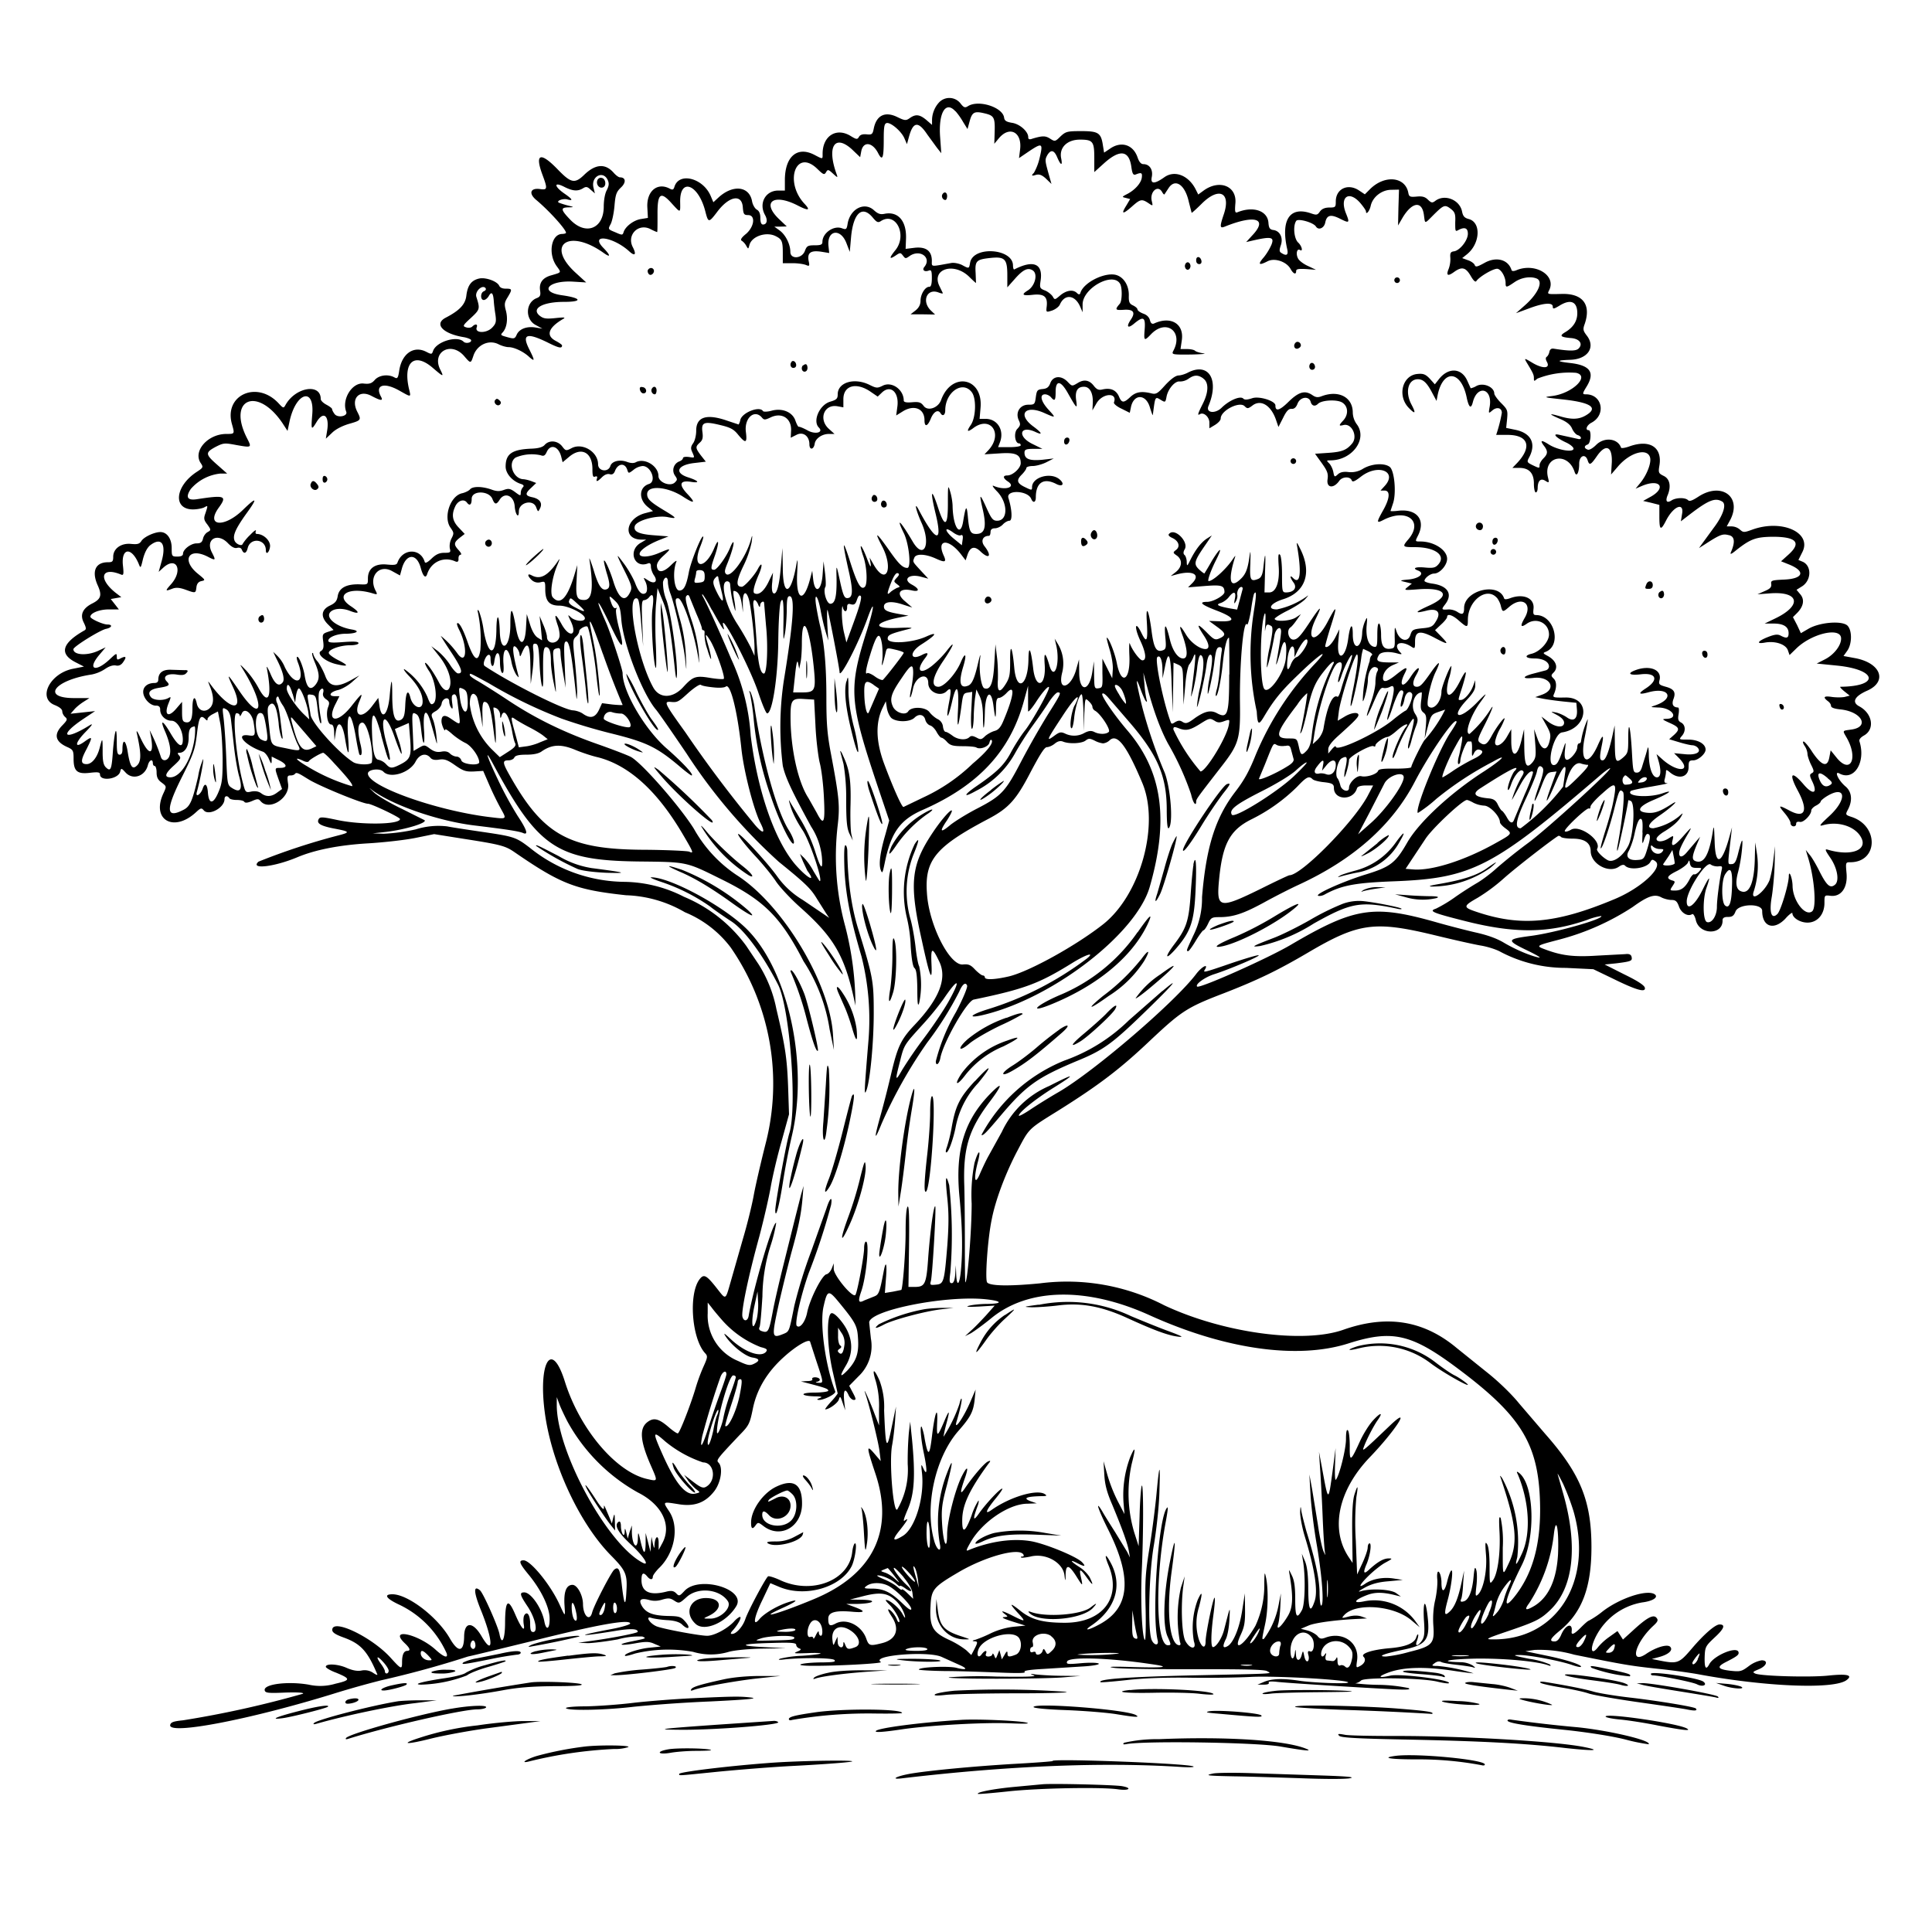 <svg xmlns="http://www.w3.org/2000/svg" id="svg" width="1024" height="1024" version="1.1">
  <path fill-rule="evenodd" d="M498 54c-2.5 2.5-4 6.2-4 9.7v2.5l-3-2.6c-3.6-3-5.7-3.2-8.8-1-2 1.4-2.6 1.4-6.7-.6-6.4-3.1-11-.9-12.4 6.2-.6 3-1 3.3-3.8 3q-3.1-.3-4 1.3c-.9 1.5-1.3 1.5-4.4-.4-7.6-4.7-14.9-.1-14.9 9.4 0 3 .3 3-4.5.5-9-4.6-15.5 1-15.5 13.5v5.5h-3.5c-6.8 0-10.5 6.8-7 13 1.5 2.7 1 5-1.1 5q-1.4 0-1.4-3.5 0-3.4-1.9-4.4c-1-.6-2.2-2.6-2.5-4.5-1.5-8-10.2-8.9-17.8-1.9l-2.7 2.5-1.4-3.3c-4-9.5-16.7-12.8-19.2-5-.5 1.7-1 1.9-2.5 1.1-6.5-3.5-12.3 1.2-11.9 9.8l.3 5.7-3.7.6c-3.9.6-8.3 4-9.2 7-.5 1.6-.8 1.6-4.4 0-3.9-1.6-3.9-1.6-2.4-4.4.8-1.6 1.7-6 2-9.7.5-5.9 1-7.3 3.4-9.6 2.9-2.7 2.6-5.4-.5-5.4-.7 0-2.2-1.1-3.4-2.5q-6.6-7.4-15.4 1c-5.1 5-7.1 4.6-14-2.5-9.3-9.7-12.5-8.7-8.3 2.6 2.8 7.5 2.7 8.2-1.3 7.6-5-.7-6.1 2.2-2.2 5.6 7 5.8 16 15.8 16 17.6q-.2.5-2 .6c-5.8 0-7.7 10.4-3 17 2.6 3.6 2.7 3.3-2.7 4.9q-7.1 1.9-6 8.3c.3 2.3 0 3.1-1.8 3.8-6 2.3-6.3 11.3-.5 14.3l3.5 1.9-3.6-.6c-4.6-.8-8.6.7-10 3.7-1 2.3-1.4 2.4-5 1.4s-3.8-1.1-2.4-2.6c2.2-2.5 2.8-7.2 1.6-11.6-.9-3.3-.7-4.3 1-7 2.5-4.2 2.4-4.5-1-4.5q-2.7 0-3.5-1.5c-.9-2.3-7-4.6-10.5-3.9-4.2.9-6.2 3.5-6.9 8.9-.5 4.8-3.5 8-11 11.9-6.3 3.3-1.5 8.5 9.6 10.3 1.8.3 3.5 1 3.8 1.4.8 1.4-2.6 2.3-3.9 1-3.4-3.4-14.6 0-16.2 5-.6 1.7-.8 1.8-3.5.4-6.7-3.5-13 .9-14.4 9.9-.6 4.1-1 4.5-2.6 3.6-3.3-1.8-8-1.2-10.3 1.3-1.7 2-3 2.3-5.9 2-6.1-.8-11.8 8.3-9.3 14.9 1 2.4-4.5 3.5-6.2 1.2q-1.2-1.7-1.3-2.6c0-.4-1.3-1.4-3-2.3s-3-2.2-3-3c0-8.5-13.3-6.3-18.6 3-1.1 2-1.2 2-3.8-.8-11.5-12.3-29.2-4.2-24.6 11.3 1.4 5 1.4 5-3 5-10 0-18 9.3-13.5 15.6 1.3 2 1.2 2.3-2.2 4.5-11.6 7.6-12.8 19.9-2 19.9 2 0 4.7-.5 5.8-1 2.2-1.2 2.2-1.3.8 3-1 2.7-.9 3.6 1 6 2 2.8 2 3 .2 4-1 .5-2.2 2-2.5 3.5-.5 2-1.3 2.5-3.4 2.5-3 0-7.2 3.2-7.2 5.5q0 1.5-3 1.5c-2.9 0-3-.2-3-4.5 0-5-2.5-8.5-6-8.5-3.2 0-8.8 2.6-10.1 4.8-1 1.5-2 1.8-5.3 1.5-5.3-.6-9.6 2.4-9.6 6.8 0 2.5-.4 2.9-2.8 2.9-6.7 0-8.8 4.9-5.3 12.5 2.2 5 1.6 7-2.9 9.3q-7.8 3.9-4.6 10.2c1.3 2.7 1.4 3.5.4 4.1q-18.1 10.2-4.6 17l4.3 2.2-6 1.2c-12.1 2.5-18.7 15.6-9.5 19.2q3.9 1.6 4 3.3c0 1 .7 2.3 1.5 3 1.4 1.2 1.2 1.7-1.5 4.5q-7.1 7.3 3 11.6c2.7 1.3 3 1.8 3 6 0 6.7 1.9 8.3 8.7 7.5 4.3-.5 5.3-.3 5.3.9 0 3.8 9.7 2.5 10.7-1.5.5-2 .6-2 2.9.5 3.8 4.1 10.3 2 11.8-4 .7-2.7 2.6-3.5 2.6-1q.1 1.4 1 1.5c.5 0 1 1.5 1 3.4 0 2.6.7 4 2.7 5.4 2.6 2 2.6 2 1 5.5-6.8 14.2 5.4 21.3 17.4 10 2.3-2.1 2.7-2.2 3.9-.8 2.6 3.1 11-1.3 11-6 0-1.7 1.5-2 2.5-.5.3.6 2.1 1 4 1s3.7.4 4 1q.7 1 4-.4c3-1.3 3.5-1.3 4.6 0 4.5 5.4 15.6-1.5 14.6-9.1-.6-4-.4-4.5 1.3-4.5q1.7 0 2.5-1c.8-1 3.4.9 6.9 3 5.5 3.5 28.7 13 31.6 13 1.9 0 17 7.2 17 8.1 0 3-20.8 3.2-33.3.5-7.5-1.6-9-1.7-9.7-.6-1.4 2.3.6 3.6 7.3 5 9.6 1.8 9.7 2.1 2.2 4a348 348 0 0 0-41.5 13.7c-4.7 4.3 8.3 2.8 20.5-2.3 9.5-4 22.3-6.5 37.5-7.4 8.5-.5 19.9-1.8 25.3-2.9l9.8-2 15.7 2.5c19.3 3 22 3.7 26.8 7 24.7 17 32.4 20 59.2 22.9a66 66 0 0 1 31.2 9 58 58 0 0 1 24.3 18.7 127 127 0 0 1 18.4 104.3c-2.5 9.9-5.3 22-6.2 27s-3.4 15.3-5.7 23l-6.4 22.4c-3 10.5-2.5 10.2-7.4 4-5.5-7-6.9-7.8-9.1-5-6 7.5-4.4 31.4 2.8 39.3 1.5 1.6 1.4 2.2-1 7.5a97 97 0 0 0-4.1 11.3c-2.5 8.4-8.3 23.4-9.3 23.7-.4.2-2.6-1.3-4.8-3.2-5.3-4.6-8-5.3-11.3-2.8-4.5 3.4-4 10.1 2 23.6 3.5 8 3.5 7.9-2.2 6.6-16.5-3.7-35.7-26.4-43.6-51.6-7.6-24.2-15-8.2-9.9 21.2 4.6 26 18.6 55 34.4 71 7.8 7.9 8.7 10 8.1 19q-.6 13.1-2.5-4.1c-.9-7.7-1.7-9.3-4-7.4-1.6 1.4-10.8 19-11.7 22.8-1.3 4.8-4.7 1.6-4.8-4.5 0-4.7-3-10.3-5.6-10.3q-4.9.1-4.2 10.8c.4 6.4.5 6.4-2.6-.3-4.7-10.4-15.4-23.5-19.1-23.5-2.8 0-2.2 1.7 2.6 7.5 6.6 8 11 17 11.2 23s-1.8 7.2-2.8 1.8c-1.3-6.9-7.1-15.3-10.6-15.3-2.7 0-2.4 1.3 1.7 7.4s5.7 13.6 3 13.6c-1.2 0-1.6-1-1.6-4.4 0-4.6-1.6-6.9-3.1-4.5-.5.8-.6 3-.3 4.9.8 4.5-1.4 1.9-4.5-5.3-3.8-8.9-5.3-7.7-5.4 4.3 0 9.2-1.8 12.5-3 5.9-1-4.5-8.6-21.6-10.3-23-3.6-3-3.4 1 .7 11 6.5 16.2 6.4 24.2 0 13.1-4.6-7.7-9-7.5-9.1.4-.1 8.3-3.1 8.7-7.5 1.1C232 857.1 216.2 845 208 845c-5 0-3.2 2.4 4 5.7a52 52 0 0 1 24.7 25.5c1 3-1.5 2.1-5.8-1.8-9.4-8.5-25.2-11.8-16.3-3.4q4.2 4 1.1 4-2.6.2-2.6 6c0 4-.4 3.9-6.1-2.4-10-11-30.9-21-30.9-14.7 0 1.3 1.6 2.4 6 4 9.1 3.3 12.7 7.2 17.9 19.6q.1.7-2.3-.9a8 8 0 0 0-6-1.2q-3.2.7-8-1.4c-4.7-2.1-11.2-2.4-11-.5.1.5 2.5 2 5.3 3 8 3.3 8 4-.2 5.9a28 28 0 0 1-14.2.5c-11-1.9-24-.3-23.3 3 .3 1.4 1.8 1.6 10.8 1.2 6.6-.2 10.1 0 9.5.6A541 541 0 0 1 97 911.8c-5 .5-6.5 1-6.8 2.5-1 5.4 41.9-2.8 86.3-16.5a497 497 0 0 1 25.5-7.2 530 530 0 0 0 46-12.6c3-.6 18-4.3 33.2-8 35.3-8.9 52.6-12 52.8-9.5 0 .5-4 1.8-9.2 2.8-20.3 3.8-19.4 4.5 1.4 1.1q12-2 11.8.5c0 .7-14.5 3.5-26 5l-5.5.8 5 .2c2.6 0 9.9-.9 16-2a41 41 0 0 1 13-1.5c2.3 1 2 1-5.8 2.6-8.1 1.6-6.4 2.5 2 1 5.6-1 7.4-1 10.2.3l3.3 1.4-5.8.6c-5.7.5-14.1 3.3-13.1 4.3.2.3 2.6-.3 5.3-1.2a75 75 0 0 1 30.7-.9 33 33 0 0 0 19 0c3.3-.9 11-1.6 18-1.7l12.2-.2-11.5-.6c-14.5-.7-12.4-1.8 4.3-2.2 10-.3 12.7-.1 12.7 1q.1 1.2 1.6 1.9 2 .5-1.1 1.7c-2.3 1-1.4 1 5.1.8 4.4-.2 7.6-.1 7.3.2s-4.8.9-9.9 1.2a59 59 0 0 0-11.4 1.5q-2.4 1 2.4.4c9.5-1 25-.8 26.2.3 1 1-.4 1.2-5.7 1.3-10.8 0-17.3 1.6-7.5 1.8 12.9.2 39.2-1.2 37.9-2-5.8-3.5 25-6 32.2-2.7l9.3 4.2c4.9 2.1 4 3-1.4 1.6-4.1-1.1-20-.4-20 .9 0 .3 6.4.7 14.3.8 7.8 0 20.7.5 28.7.8 9.2.4 14 .3 13.1-.3q-1.3-1 9.5-1.6l20.6-1.3c5.8-.3 9.5-1 9.2-1.5s-4-.7-9-.3c-7.5.7-8.4.6-7.8-.9 1-2.5 21.5-2 43.7 1.3q17.4 2.4-8.3 1.7c-11.8-.4-14.8-.2-10.5.4 3.3.5 22.4.8 42.5.7 26.5 0 37 .2 38.5 1 2.5 1.5 6.8 1.3-40 2.3-34.2.8-49.9 2-48.2 3.6.2.2 6.4-.3 13.7-1.1q13.3-1.5 32.4-1.3c10.5.2 25.6 0 33.6-.4 13.3-.7 53 1.6 51.5 3-.8.8-19 .1-26-1-8.7-1.3-14.5-1.1-18.7.7l-3.3 1.4h3.3q3 0 2.7-1-.7-1 4.2-.5c4.8.6 46.1 3.2 62.8 4 6.7.3 8.4.1 7-.7a85 85 0 0 0-16-1.7 115 115 0 0 1-12.2-.8 6 6 0 0 0 3.1-1.5c1.9-1.8 32.2-1.4 40.4.6 3.4.8 6.2 1.2 6.2.7 0-1.8-25.9-5-31-3.9-7 1.6-7 .4 0-2q11.7-3.8 33-.6c5.2.8 10.2 1.4 11 1.4a87 87 0 0 0-19-3.9c-3.3 0-3.4-.2-1.6-1.5q1.9-1.4 3.5-.6c.9.5 4.6 1.1 8.3 1.5s7.6 1 8.5 1.3q2.2.8-.2-1a13 13 0 0 0-6.5-1.7c-12.2-.3-6.3-1.6 8.1-1.9 15.2-.2 32.4 1.4 38.4 3.5q2 .8 1-.4a42 42 0 0 0-11-3c-8-1.6-9.1-2-5.7-2 4.8-.2 22 3 28.5 5.3 2.3.8 4.3 1.2 4.6 1 1-1-8-3.9-18.4-6l-11-2.3 4.8-.7a67 67 0 0 1 21 2.5c26.2 5.3 29.5 5.9 44.4 7.5 7.9.8 17.8 2.2 22 3 35.2 6.5 71.3 8 78 3q5.4-4-9.7-2.4c-9.6 1-34.7.3-38.5-1-1.8-.8-1.6-1 1.8-2.4 4.2-1.8 5-4.7 1.4-4.7a16 16 0 0 0-6.7 3c-4 3-4.6 3.1-10.2 2.5-6.4-.8-7-2-2.2-4.5 6.3-3.2 7.3-4 6.8-5.5-1.2-3-13 2-15.4 6.5q-2.7 5.1-2.5-3.6c.2-5.5.4-5.9 5.4-10.6q7.4-6.8 2.5-6.8c-2.3 0-8.3 5.2-14.9 13-6.5 7.6-7.4 8-17 6.1l-4-.8 4.1-1.1c5-1.4 7.3-3.7 5.6-5.4-1.5-1.5-7.6.3-12.7 3.8-9 6-6-5.8 3.8-14.9 2.4-2.2 2.7-3 1.7-4.2-1.6-2-5-.2-12.3 6.5l-5.5 5-1.4-2.2-1.5-2.3-4.2 3a31 31 0 0 0-6 5.4c-3.8 5-4.6 1.1-1.2-5.6a34 34 0 0 1 24.6-18c5.6-.7 8.7-2.8 6.5-4.3-4-2.7-18.4 2-27.6 9.1a48 48 0 0 1-7.3 4.9c-.4 0-2.2 1.6-4.1 3.5q-5.3 5.4-5 2.3c.7-5-3.3-3.8-5.6 1.8q-1.5 3.4-3.4 3.4c-3.1 0-2.4-1.5 2.7-5.7 11.8-9.6 16.8-22.9 16.8-44.3 0-24.7-6-39-24.5-60l-13.8-16.1c-4.2-5.2-11.3-12-17.4-16.8L772 714.4c-17.5-14.6-37-17.7-60-9.6-21.3 7.5-63.8 1.7-95-13a112 112 0 0 0-65.8-11.6c-16.4 1.6-26.5 1.4-28-.5-1.2-1.6.3-23.2 2.4-33.2 2-10.5 7.4-24.7 13.6-36.5 6.4-12.1 5.5-11.3 21.6-21.3 21.7-13.6 33-22.2 49-37.4 16.4-15.4 19.4-17.4 38.7-24.8 18-7 28.4-12 44.6-21.5 27.1-16 35.5-17 67.4-9.3 9.4 2.3 20.1 4.7 24 5.4 3.9.6 8.8 2.2 11 3.5A74 74 0 0 0 830 513l14.5.7 10.6 5.1c12.4 6.1 17.3 7.4 16.7 4.7q-.5-2-10.8-7l-10.5-5.3 6-.6c8-1 8.7-1.3 8.3-3.3q-.3-2-3.3-1.6l-15 .8c-12.4.8-18.7 0-27.3-3.2-5.4-2-5.4-2 8-5.5a132 132 0 0 0 38.2-17.1c8-5.8 11.6-7 15.1-5.1 1.5.8 4 1.4 5.4 1.4 2.2 0 3 .7 4 3.5 1.2 3.4 4.7 5.5 7 4 .6-.3 1.5 1.2 2 3.5 2.1 7.6 14.1 7.6 14.1 0q-.2-2.1 2.9-2c2.2 0 3.1-.6 4-3 1.8-4.1 14.1-4.3 14.1-.2 0 8.4 6.1 10.5 12.2 4.2 2-2.3 3.8-3.6 3.8-3 0 2.4 4 5 8 5 5.2 0 9-4.3 9-10.4 0-4.2 0-4.2 3.3-3.8 5.6.6 9.1-4.4 8.4-12-.5-5.7-.5-5.8 2-5.8 14.7 0 15.3-19.2.7-24-3.3-1.1-3.4-1.2-1.9-4 2.5-4.8 2-9.5-1.5-12.3-3.8-3.3-6-8.4-3-6.7 7.7 4.1 14-6 10.6-16.9q-.6-1.6 2.4-3.3c5.8-3.3 4.5-11.6-2.5-15.4-4.2-2.2-2.6-5.4 4.3-8.4 10.8-4.9 7-14.7-6.7-17.2l-6-1.1 2-2.8c2.6-3.7 2.6-11 0-13.4-3-2.6-14.3-1.7-20.3 1.6l-4.3 2.5-2-4.3-2.2-4.2 2.3-2.3c3.3-3.4 4-7 1.6-9.8l-2-2.4 3.2-2c4.7-3.3 4.8-10.6.2-12.8l-2.4-1 2-4c5.5-10.4-10.6-17.8-26.4-12.1-4.4 1.6-4.8 1.6-6.6 0a7 7 0 0 0-4.4-1.7h-2.6l2-3.7c6.1-12.2-5-20-17.1-12-3.1 2-4.6 2.6-5.4 1.8-1.5-1.5-6.3-1.4-8.7.1-2.6 1.7-3.5.4-2-3 1.8-4.6 1-8.5-2.3-10-2.6-1.3-2.8-1.7-2.2-5.3 1.7-9.8-5-14.1-15.6-10.4-2.4.9-4.5 1.2-4.7.8-1.7-5-8.9-5.8-13.2-1.5-1.8 1.8-3.7 2.9-4.5 2.5-2-.7-2-2 0-2.7 1.7-.6 2.1-7.6.5-7.6-2 0-1-2.7 1.6-4 7.8-4.2 5.6-15-3-15-2 0-2-.3.4-4.2 4.5-7.4 1.8-11.2-8.8-12.4q-11.2-1.3.1-1.7c9.4-.3 13.6-6.8 8.6-13-1.8-2.4-2-3.2-1-5.9 3.6-10.4-1-16.4-12.4-16-7.4.2-7.5.2-6.5-1.8 4.1-7.7-6.7-14.7-16.7-11q-2.9 1.3-3.2 0c-1.8-5.5-8.1-7.1-14.2-3.7-4 2.2-4.8 2.4-5.3 1.1-.3-.8-2-2-3.6-2.5l-3-1.1 2.5-2c7-5.6 7.7-16.9 1-18.7-2.3-.6-3.1-1.5-3.6-4.1-1.3-6.2-9.3-9.3-14.2-5.5-1.6 1.2-2.1 1-3.9-.7-1.5-1.5-3-1.9-6-1.6-3.5.3-4 .1-4.4-2.2-1.7-8.3-12.3-9.4-20-2l-3 3-3-2c-5.9-4-12.4-1-12.4 5.8 0 3-.2 3.2-3.4 3.2q-3.5 0-5 2.1c-1.3 1.9-1.8 2-4.7 1-11.2-3.9-16.1 3.3-12.7 18.7q1.2 5-3 2.3c-1.2-.7-1.2-1.5-.3-4.2 1.3-3.9-.5-7.6-4.1-8-1.8-.3-2.3-1.1-2.5-3.9-.5-6.3-8-8.9-16.4-5.5-1.3.5-1.5-.2-1.1-4.9.7-9-8.4-12.6-16.7-6.7l-3 2.2-1.5-3c-3.8-7.2-11-10-16.4-6.2q-8 5.7-6.7-.2c.7-3.8-1.2-6.7-4.5-6.7q-1.8 0-3-3.4c-2.3-7-8.8-9-14.8-4.7l-3 2-.6-3.7c-1-6.8-2.4-7.7-11.5-7.7-7.4 0-8.2.2-11 2.8-2.8 2.8-3 2.8-5.5 1.2s-4-1.6-9.4 0q-2.3.9-2.2-.8c0-3-4.5-7-8.6-7.6-3-.5-4-1.1-4.2-2.8-.8-5.5-13.6-9.6-19.2-6-1.6 1-2.2.7-4-1.6a7.5 7.5 0 0 0-11-.7m8.5 5a37 37 0 0 1 4 5.7l2.3 3.7 1.1-4c1.3-4.9 2.5-5.6 7.6-4.4 5.3 1.2 5.9 2.1 5.7 9.6l-.2 6.6 2.5-3c5.6-6.6 12.2-3.2 11.2 5.8l-.6 4.8 5-3.4c7.3-4.9 7.8-4.6 6 3a30 30 0 0 1-3.1 8.2q-2.3 2.2 1 1.1c1.9-.5 3.2 0 5.4 2l2.9 2.8-.7-2.5c-2.8-9.9-2.9-10.1-1.6-12.6q2.9-5 5.4 1.1c1.9 4.4 2.9 4.5 2 .2-1-5.6 3.3-9.7 10-9.7 6.9 0 7.6 1 7.6 9.8v7.4l5.1-4.6Q598 75 599.7 88.9c.5 3.3 1 4 2.2 3.6 3-1.2 3.6-1 3.3 1.5-.3 2.9-3.5 6.6-7.7 8.8-2.9 1.5-3 1.6-.8 2.1l2.3.6-2 3.4q-4.4 7 2.8.7c4.5-4 5.3-4.3 8.8-2 2.5 1.7 2.5 1.7 1.9-.9-1.3-4.9 3.1-9 5.4-5q.9 1.6 1.3 1.3l2.1-3.2c3.5-5.5 8.8-2 10.8 7.2l1.5 5.8c0 .2 2.5-2 5.3-4.8 9.2-9.2 15.7-6 11.7 5.7-2.2 6.5-2.1 7.5.6 6.4 16.1-6.5 23-4.2 14.5 4.7l-3.2 3.5 3-.7c10.4-2.4 12-2 10.4 2.1a31 31 0 0 1-4 6.6q-5.1 5.8 1.9 2.2c3.8-2 10.1.2 12.2 4 1.5 2.7 3 3.3 3 1.1 0-1 1.3-1.2 5.3-1l5.2.4-4.2-2c-2.3-1-4.7-2.8-5.3-4-1.3-2.4-.6-5.5 1-4.5 1.8 1.1 1-2.2-1-4-2.1-2-2.8-8.7-1-11.4.9-1.5 9.2.8 10.5 3 1.4 2.1 4.3.8 4.9-2.1.8-4 2.8-4.6 7.8-2.1s5.3 2.4 3.2-2.8c-3.5-8.7 1.5-12.4 7.5-5.6 1.7 2 3.1 4 3.1 4.6 0 2 1.9-.2 2.5-3 1-4.6 5.7-8.4 10.7-8.5l4.3-.1-.3 9.5-.2 9.5 2.5-4.3c5-8.2 10.2-8.9 11.2-1.3.7 5 .1 5 5.5-.4 5.1-5 5.7-5.2 9-2.6 2 1.6 2.3 2.8 2.1 7 0 4.6 0 5 1.7 4q5-2.6 5 2c0 3.5-4.2 8.8-7.3 9.3-1.8.2-2.2.9-2 3.3a15 15 0 0 1-.8 5.8q-2.4 5.7 3 1.7c4-2.8 6-2.3 8.7 2.4q2 3.4 2.8 2.7c1.6-2.5 9.7-7.2 11.5-6.6 2 .6 4.1 4.5 4.1 7.5 0 2.6.4 2.5 4.8-.5 3.5-2.4 8.3-3.2 11.6-1.9 3.8 1.5.8 8.2-6.6 14.6l-4.3 3.8 6.8-2.5c7.9-3 12.7-3.3 12.7-1 0 1.4.5 1.3 3.4-.4 6-3.8 9.6-2.3 9.6 3.9q0 6.2-6.3 10c-3.4 2-2.7 2.7 3.2 3.2 4.2.4 6.1 2.9 4 5.3-1.3 1.6-4.5 1.7-13.4.3q-1.9-.3-2.3 1.7c-.2 1.1-.9 2.3-1.4 2.6q-1 .7.1 2.7c1.9 3.5-2 3.8-7.5.6-4.5-2.7-4.6-2.7-3.3-.4 3.4 5.6 3.9 6.6 3.9 8.4s.1 1.8 1.8.3a46 46 0 0 1 20.5-3.1c7.7 1.6-1.9 11-12.7 12.3-4.8.6-4.5.7 5.7 1.8q22.2 2.4 12.5 8.3c-3.9 2.4-7.8 2.5-14.1.6q-9.2-2.6.3 1.5 5 2.1 6.2 5c.7 1.6 2 3.2 3 3.5 2.3.7 2.3 2.7 0 2l-10-2.2c-3.7-.8-1.4 1.7 3.8 4.1 2.2 1 4 2.5 4 3.3 0 2.2-8.6.7-13.2-2.3q-6-3.8-2.3 1c2 2.7 1.9 4.1-.5 6.5-1.1 1.1-2 2.7-2 3.5 0 1.8 0 1.8-3.8 0-3-1.5-3-1.7-1.6-4.3 3.6-7 1-12.5-7-14.3l-5.3-1.1.5-4.8c.4-4.5.2-5-3.2-8.4-2-2-3.6-4.3-3.6-5 0-3.5-5.8-6-9.5-4a10 10 0 0 1-3 1.2l-1.8-4c-3.1-7-10.3-7.2-15.3-.5l-1.9 2.4-2.7-3c-2.2-2.3-3.4-2.8-6.5-2.5-8 .7-10.8 11.5-4.7 17.9q5.3 5.5 1.5-1.7c-3.5-6.6-1.8-13.4 3.4-13.4 2.9 0 4.9 2 7.7 7.4l2.2 4.1.6-3.2c3-14.1 12.7-12.9 15.5 2q1.7 7.2 3.1 2c2.3-9.5 10.5-7.6 9 2-.7 4-.7 4 1.3 2.3 2.4-2.1 5.1-1.5 5.1 1.2a76 76 0 0 1-3 11.7h6c11 0 13.2 6.2 5.2 14.8l-2.6 2.7h3.7q7.8 0 7.7 8.5c0 2.5.5 4.5 1 4.5q.9-.2 1-2.2c0-4 1.6-5.5 4-4 2.1 1.3 2.2 1.2 1.4-2-2.5-11.2 10.7-13.6 14.2-2.6 1 3 2.4.3 2.4-4.4 0-4.3 3.3-5.6 4.5-1.8.9 2.8 1.6 2.5 4.8-2.1 4.7-6.9 8.3-5.5 8 3.1l-.4 6.5 3.7-4.3c6.4-7.5 15.7-10 17-4.6.7 2.9-1.8 9.3-5.4 13.6l-2.3 2.8 3.5-1.5c9.6-4 13.1 1.2 4.1 6l-3.6 2 4.3 1 4.3 1.1v6.2c0 7.3.7 7.7 3.6 2 4-7.7 9.7-9.8 8.4-3.2l-.6 3.7 4.8-3.7c9.9-7.6 13.5-9 17.2-6.7 2.3 1.5.4 7.3-4.7 14l-6.2 8.5-1.5 2.1 3-1.9c8-5.2 9.5-5.8 12.6-5q4.9.8 1.4 8.9c-.7 1.6 0 1.4 3-1.1 7.4-5.8 10.3-6.8 19.1-6.9q18.8 0 8.4 9.4l-4 3.6 4.5 1.8c8.7 3.6 7.2 7.5-3 7.9-6.5.3-7 .5-6.7 2.4.2 1.6-.6 2.5-3.5 3.7l-3.8 1.7 6.6-.5c15.6-1.2 17.2 6.4 2.8 13.3l-5.6 2.7h4.7q8 0 8 5.1c0 2.6-1 3-4.2 1.3-1.5-.8-3-.7-6.4.6-5.7 2.2-7 4-2 3.1 5.4-1 11 .8 12.2 4l.9 2.6 3.6-3.5c8-7.8 23-11.4 23.7-5.7.4 3.7-3.6 9-8.6 11.5l-4.3 2.2 11 1.1c21.2 2.2 22.4 11 1.6 11.2q-.7.1 2 2.4l2.9 2.3-2.7.7c-1.5.3-4.5.3-6.7 0q-6.4-1-2.2 2.2 1.6 1.2 1.7 2.6.1 1.3 5 1.8c11.4 1.2 15.7 9.4 5.6 10.7-4.8.7-4.6.3-2.2 4.5 6 10.7 2 19.2-5.2 10.7l-3.4-4.2-.7 3.7q-1.5 8.2-8.9-2.6c-2-3.2-4.2-5.8-4.8-5.8q-.7.2.5 2.2a9 9 0 0 1 1.6 4.3c0 1.1.9 3.8 1.9 5.8 1.6 3.2 1.7 3.8.4 4.5s-1.2 1.4.3 4.5c3 6.4.3 7.3-4.7 1.4-6.5-7.6-8-5.8-2.9 3.6 5.5 10.3 3.7 14.6-4.2 10.5-6.2-3.3-6.6-3.2-2.8 1.3 1.6 1.9 3 4.2 3 5.1 0 2.1 3 2.5 3 .4q0-1.3 1.9-1c1.9.6 6.1-3.7 6.1-6 0-.7 1.1-1.9 2.5-2.6s2.5-1.7 2.5-2.2c0-.4 1.5-1.7 3.3-2.8 9.9-6 11 1.4 1.5 10.3-5.6 5.2-6 5.8-3.3 5 8-2.2 17 .8 20 6.7 3.5 6.7-5.6 10-17.9 6.3-1.5-.4-1.2.4 1.4 4.2 3.9 5.6 5 12.4 2.6 14.4-2.5 2.1-4.3.6-8-6.6-1.8-3.7-4.3-8-5.5-9.3l-2-2.5.9 3c3.6 11 5 27.4 2.5 29.5-3.6 3-10.3-5.5-10.4-13.5-.1-4.3-2-8.9-2-5-.1 4.4-4.2 18-6 19.9-3.2 3.2-4.5-.8-3-9.2.6-3.7 1.3-11.2 1.5-16.7l.2-10-.9 7.5a60 60 0 0 1-2 10.5c-2.5 6.2-10.1 11.9-8.5 6.3a44 44 0 0 0 1.9-19.8l-1-6.5-.2 8c-.2 12.7-2.7 19.4-7 18q-4.4-1.2-1.8-10.6a79 79 0 0 0 2-11.9c.6-6.7 0-6-2.3 3.3-1 3.6-1.7 4.7-3.3 4.7-2.1 0-2.1 1.1-.2-15l.5-4.5-1.5 5.5c-4 14.2-7.3 15.2-7.7 2.3-.3-9-.4-9.4-1.1-4.8-2 12.1-4.8 16.5-9.1 14.9-2-.8-1.8-2.6.8-8.9l1.7-4-2.6 3-4.5 5.3c-2.2 2.6-4 2.9-4 .4 0-1.7 1.3-4.6 5.2-11.2 1.7-3 1.2-2.6-2.7 1.8q-7.6 8.7-6 2.5c.6-2.6.6-2.6-2-1-3 2-6.5 2.2-6.5.3 0-.8 1.7-2.4 3.8-3.7q7.2-4.3 9.4-8.4c1-1.8.9-1.8-1.3.2a31 31 0 0 1-13.6 6.3c-4 0-2.5-2.8 3.5-6.9 6.3-4.3 11.4-9.3 5.7-5.6-5.7 3.6-8.5 4.6-12.2 4.3-6.4-.5-5-3.4 3.1-6.8s11.3-5.8 4.7-3.5c-7.3 2.5-19.6 1.6-16.7-1.3.4-.3 5.3-1.4 10.9-2.3 5.6-1 9.4-1.7 8.3-1.8q-2 .1-1.2-2.4c.3-1.2.6-2.8.6-3.6 0-1.2.3-1.2 1.8 0 4.8 4.3 10.2 2.9 10.2-2.6 0-3 .3-3.5 2.5-3.5 2.5 0 6.5-3.4 6.5-5.7 0-3-4-5.3-9.2-5.3-4.9 0-5 0-3.5-1.8 2.3-2.5 2.1-5.9-.2-7.2-1.6-.8-1.9-1.7-1.4-4.5.3-2 .2-3.5-.3-3.5q-3.9-.2-2.5-4.3c1.5-3.8.4-5.5-4-6.7-3.5-1-3.9-1.3-3.3-3.6 1.3-5.3-4.9-8-12.5-5.3-5 1.8-3.6 3 2.5 2.3 8.3-1 9.7 2.9 2.8 7.4q-6.8 4.4 1.8 2c10.5-2.7 13.5 3.4 3.3 7-3 1-3 1 1.5 1.2 7.3.1 11.2 5.9 4.1 6-2.3.1-2.2.3 1.5 2 5.5 2.4 6 3.4 2.8 6.4l-2.7 2.4 5.3 1.6c3 .9 6.1 1.6 7 1.6s2.3.6 2.9 1.4c2 2.4-1.3 4-7.3 3.3l-5.3-.5 2.3 2.3c7.7 7.7-.5 8.3-8.8.7l-2.8-2.5 1 3.4c1.6 5.5 1.3 8.9-.8 8.9-2.4 0-4.2-5-4.3-12 0-3-.3-4.6-.6-3.5l-1 3.5-1.7 5.5c-.8 3-1.6 4-3.1 4-1.9 0-2-.9-2.6-11.8-.8-13.3-1.9-16.8-1.9-5.8 0 6.6-.2 7.4-2.7 9.6-3.9 3.3-4.3 2.6-4.4-7.8l-.1-9.2-1.2 5.5q-2.9 13.1-5.2 13c-1.6 0-1.7-1.6-.4-8q1.9-9.2-2.3.4c-5.3 11.5-9.5 8.4-6.7-4.9 1-5 1.7-9.2 1.5-9.3a44 44 0 0 0-3.5 11.5q-.1 1.2-1 1.3t-1 2c0 2.6-4.4 7.5-5.9 6.6q-1.2-.7-.6-5.4c.5-4.7.5-4.6-1.7 1.8-1.8 5-2.7 6.5-4.3 6.5-4.1 0 .1-16.7 4.4-17.3 14-2.1 15.5-18.9 1.6-18.5-5.8.1-6.6 0-6-1.5 1.7-3.7 1.6-7 0-8.5-1.5-1.5-1.5-1.8 0-3.3 2.6-2.7 1.2-6.4-3.3-8.8-2.4-1.3-2.5-1.5-1-2.1 8.8-3.4 4.6-19.5-5-19.5-1.5 0-1.7-.6-1.4-3.4.6-5.6-5.4-8.2-12.5-5.5q-2.9 1-3.1 0c-3-8.8-21.2-4.2-21.2 5.2 0 3.3-.9 3.8-3.6 2a9 9 0 0 0-4.6-1.3c-3.8.3-4 .1-1.9-2.6 4.3-5.5 1.5-10-6.9-11.1-2.2-.3-4-1-4-1.4 0-1.5 3.1-3.9 5.1-3.9 3 0 6.9-4.4 6.9-7.8 0-4.7-6.9-9.2-14.2-9.2-2.8 0-2.8 0-1.3-3 4.3-8.3-.4-14.4-10.3-13.3-2.3.3-4.2.3-4.2.1l1.3-3.9c1.9-5.4.8-17.7-1.8-19.5-2.9-2.1-9.4-1.7-14 1a12 12 0 0 1-7.8 1.8q-3.8-.5-5.6 1.2c-1.7 1.6-1.9 1.5-2.4-1.2-.3-1.6-1.3-3.7-2.2-4.6-1.5-1.5-1.5-1.6.6-1.6 11.7 0 20-11.5 13.9-19.3a11 11 0 0 1-2-6c0-8.2-7.5-12.1-16.5-8.7-2 .8-3.2.6-4.8-.5-4-2.8-7.3-1.9-12.9 3.6q-6.9 6.8-6.8 1.8c0-2.4-8.4-5-12.1-3.9-3 1-4.3 1-5 .2-1.6-1.5-7.5 1-11.5 5-3.5 3.3-8.4 2.6-6.9-1 5.9-14 .1-23.4-10.9-17.7-1.5.8-3.8 1.5-5 1.5q-2.4.2-7 5.1c-4 4.5-4.9 5-7.3 4.4-5.3-1.3-8.3-.8-11.2 1.9-3.5 3.3-4.6 3.3-6.1-.4q-2.3-5-8.6-3.6c-2 .5-3 .1-4.5-1.7q-3.6-4.9-8.7-1.7c-3 1.8-3 1.8-5.3-.6-3.3-3.5-7.7-3.3-9.2.6-.8 2.2-1.8 3-4.2 3.2-2.7.3-3 .7-3.5 4.3-.5 3.8-.7 4-4 4-4.4 0-7 4.1-5 8.3 1 2.1.8 2.8-.8 4.5-2 2-1.3 7.7.9 7.7q.8 0 .9 1c0 .6-2.7 1-6 1h-6l1-2.6c2.4-6.3-1.3-12.4-7.6-12.4h-3.2l.5-5.8c1.5-16.1-15.3-19.5-20.9-4.2-1.5 4.2-7 6.1-9.2 3.2-1.5-2-2.5-2.3-6.2-2q-4.4.4-4.4-.9c0-5.8-6.3-10.3-11.1-7.9-2.8 1.4-3.4 1.4-7-.4-8-4-16.9-1.4-16.9 5 0 2.3-.6 2.9-4 3.9-5.7 1.7-9.4 10.3-6 13.7 2.7 2.7-2 3.8-6 1.5-2.2-1.2-4.2-2-4.6-1.9s-1.1-1.3-1.8-3.2c-1.5-4.6-7-6.9-12.7-5.3-2.2.6-4.2.6-4.5.2-1.7-2.9-11 .7-12 4.6a8 8 0 0 1-.9 2.5l-6-2q-16.6-5.8-16.5 5.4c0 2.3-.7 5.2-1.6 6.5-1.3 1.8-1.4 2.8-.5 4.7 1.4 3.3 1.5 3.1-1.9 2.6-1.7-.2-3 0-3 .6q-.2 1-1.8 1.7a5 5 0 0 0-2.5 7.5c1.4 2 1.4 2.3 0 3.7-2.4 2.4-8.7 0-8.7-3.4 0-5.3-7.3-9.8-12-7.3q-1.7.9-4.7-.2c-3.8-1.4-8-.4-8.8 2.2-1.1 3.5-6.5 2.8-6.5-.9 0-6.6-8.2-11.6-14-8.6-3 1.6-3.2 1.5-5.1-1-2.4-3-6.8-3.4-9.2-.7q-1.5 1.8-7 2c-10.4.4-13.7 2.8-13.7 9.5 0 3.7 3.6 7.8 8.1 9.2q2.2.7 1 1.8a5 5 0 0 0-1.1 3c0 1.6-.2 1.6-3-.5-2.6-1.9-3.5-2-6-1.1-2.2.8-3.8.8-6.7-.3-5-1.7-9.8-1.7-11.2 0-.6.7-2.4 1.6-4 2-6.4 1.2-10.3 12.7-6.3 18.3 1.8 2.6 1.9 3 .5 5.7a9 9 0 0 0-.9 5.2c.6 2.2.3 2.4-2.9 2.4-2.6 0-4.4.8-6.7 3q-3.3 3.2-3.7 1.8c-2.2-7.4-11.7-7.2-14.4.3-.4 1.3-1.5 1.5-5.7 1.1-6.3-.6-10 2.1-10 7.4 0 3.3 0 3.3-4.7 3.1q-10.2-.2-11.3 6.2c-.4 2.6-1.3 3.7-4 5-4.8 2.2-5.2 6-1.2 10l3 3-3 1c-2.9 1-3 1.3-2.5 5.1.4 3 .1 4.2-1.1 5-2.7 1.4 2 5.6 8 7q9.8 2.3 1.1-2.1c-2.6-1.3-4.9-3-5-3.7-.6-1.8 5.8-4.2 11.2-4.2 2.7 0 4.5-.5 4.5-1.1 0-.9-2.3-1-8-.6-6.2.5-8 .3-8-.7 0-1.8 4.3-3.6 8.8-3.7 6 0 8.4-1.4 4-2.2-8.2-1.3-14.4-6.1-11.8-9.2 1.7-2 6.1-2.4 10.3-.8 5.3 2.1 5.7 1 .8-2.3-9.3-6-1.1-10.8 11.8-6.8 2.1.6 2.2.5 1.2-1.5-4-7.5 1.9-14.4 8.9-10.3l4 2.2 1.1-4c2.3-7.7 7.8-7.8 9.9 0 1.2 4.5 2.6 5.8 3.4 3.3 2.1-6.5 8.7-9.5 14.8-6.8q2 .9 1.8-1.4 0-2 1.2-2.1.8-.2-1-2.3c-2.8-3-2.8-4.1.5-6.7l2.6-2-3.1-3.3c-3.4-3.5-4-6.8-2-11.1 1.4-3.3 4.7-4.4 6.3-2.2 1.5 2 2.5 1 2.5-2 0-4.6 9.3-4.4 11 .1 1.2 3 2.1 3.1 3.8.4 2.7-4.3 7.6-2.2 8 3.4.3 4.4 2.2 6.9 2.2 2.8 0-4.8 7.4-6.6 9.1-2.4 1.1 2.8 1.1 2.8 2.2.6 1.3-2.8-.3-5-4.4-5.8-3.6-.8-3.7-1.9-.3-5l2.6-2.5-2.6-1a19 19 0 0 0-4-1c-5.5 0-8.7-8.6-4.3-11.5a22 22 0 0 1 13.3-1.2c1.6.6 2.3.2 3.2-1.8 2-4.4 6.3-3 7.7 2.7l.7 2.8 3.6-3c6.4-5.3 12.2-2.2 12.2 6.6 0 3.6.3 4.5 1.4 4q1.5-.5 1 1-1 3 2.7-.7 2.1-2 4-1.6 2 .7 2.9-1.8c1.6-4 5.3-4.3 6.5-.4.6 1.9.7 1.9 3.2 0a9 9 0 0 1 4.9-2.1c4.5 0 7.5 8.2 3.4 9.5-5.4 1.7-5.7 8.3-.4 12.4l2.5 2-4.2 1.1c-10.5 2.8-12 13.9-2 14h2.6l-2.7 1.6c-7.2 3.9-3.8 14 3.7 11q1.5-.6 1.5 1.7c0 1.2.7 3.3 1.6 4.6 2.3 3.3.4 5-3.1 2.7-2.6-1.7-2.6-1.7-1.6.3 1.3 2.4 1.4 5.8.2 6.5q-2.8 1.7-5.4-5.2c-1-2.6-3.6-7.2-5.8-10.2-4.7-6.3-4.7-6.2.5 4.3 3.3 6.7 3.7 8.2 2.7 10.3-2.7 6-6.1 4-9-5.4-2-6.5-5-12.8-5-10.7 0 .6.6 3.2 1.4 6 1.9 6 1.9 8.1.1 8.8-2.6 1-4.5-1.8-7-10.3-1.5-4.7-2.5-7.1-2.2-5.5 2.3 15.4 1.5 21.5-2.8 21.5-3.9 0-4.5-1.7-4-10.4l.4-8.1-1.8 6q-5.5 17.7-11.3 11c-1.5-2-.3-10.4 2.5-17 1.6-3.8 1.5-3.9-.1-1.5-5.1 7.3-9 9.3-13.4 7-2.5-1.4-2.5.2 0 2.5a5 5 0 0 0 4.6 1.1c2.4-.6 2.5-.4 2.5 3.7 0 6.3 2.1 8.7 7.5 8.7 4.7 0 13.5 4.4 13.5 6.7 0 2-5 1.6-7.3-.4-1.9-1.8-1.9-1.7-.2 1.9 3.7 7.7-.6 9.2-4.8 1.7-3.3-6-4.3-6-2.2.2.9 2.4 1.3 5.4 1 6.5-1 4-6.5 4-6.6 0 0-1.1-.9-4.1-2-6.6l-1.9-4.5.7 6.5.6 6.4-2.4-1.5c-1.5-1-3-3.7-4-7l-1.7-5.4-.4 7c-.5 10.4-3.7 10.3-5.4-.2q-2.9-16.3-2.9-1.3c0 12.5-5.3 15.8-5.6 3.6-.3-9.4-1.7-10-1.8-.8-.2 14.5-4.3 14.6-6.8 0a48 48 0 0 0-2.4-9.8q-1.2-1.8-.5 1a72 72 0 0 1 1.2 19.5q-1.6 10.2-6.6-3.7c-2.5-7.3-4.8-11.4-5.7-10.4-.3.2.2 1.7 1 3.3 4.6 9 4.1 19.1-.6 13a48 48 0 0 0-9.1-9.7c.4.8 3.2 5.2 6.2 9.7 5 7.7 5.8 10.4 2.9 10.2-.7 0-2.6-2-4.2-4.6a35 35 0 0 0-6.4-7.2l-3.5-2.6 4.2 5.3c4.5 5.7 6.7 12 5.7 15.9-.9 3.6-3.6 2.5-6-2.3-2.7-5.1-6.6-10.7-7.2-10-.2.2.7 2.2 2.2 4.4 3.3 5 4.6 15 2.3 17-1.3 1-1.8.5-3.3-3.5a36 36 0 0 0-12-14.5c-1-.6-.2.9 2.1 3.3q7.5 7.8 7.4 13.8c0 5-5.2 3.1-6.5-2.2-1.2-4.7-2.4-3-2.7 4-.2 5-.7 6.8-2.1 7.7-3.3 2-4.7-1.6-4.8-12.3q0-15.6-1.4.2c-1 9.9-4.3 12.7-5.4 4.6l-.6-4-3.4 4.5c-5.4 7.1-10 5.2-6.6-2.7 2.1-5.1 1.5-4.7-4.5 2.9-7.4 9.2-13.1 8-8.1-1.6l2-4h-2.5c-3.7 0-2.5-2.3 1.9-3.3 2-.5 5.3-2.4 7.4-4.3l3.8-3.4-4.5 2.5c-7.5 4.2-11.5 3.5-13.6-2.2-1-2.7-2.8-6-4-7.6a11 11 0 0 1-2.4-4q0-.9-.5-.5c-.3.3.4 2.6 1.5 5.2 2.5 6 2.5 8.7.1 11.7q-4 4.7-5.6-4.9c-.7-4.6-3.2-10.8-4.1-10-.3.3 0 1.7.6 3.2 4.1 10.9-1.8 12.8-7 2.3a19 19 0 0 0-4.2-6.3l-2-1.9 1.6 3.4c3.5 6.7 4.7 11.3 3.4 12.8q-3 3.7-6.5-4.7c-1.3-3-2.2-4.4-1.9-3 3 15.4.9 20.6-4.4 10.6a50 50 0 0 0-6.3-9c-3.9-4-3.9-4-1.8-.6 12 19.6 10 29-2.2 11-6.4-9.4-6.8-9.6-3.2-1.8 6.3 13.5-1.5 12.7-11.8-1.3-1.7-2.3-1.7-2.3-.2 1.5q3 7.9-.4 11c-2.7 2.5-6 1.2-6.8-2.5-1-4.7-2.3-3.3-2.3 2.4 0 6-1 8-3.6 7.5-1.6-.3-1.9-1.2-1.9-5.6V372l-3 3.5c-4.2 5-6.6 3.6-4.3-2.4 1.6-4 1.6-4-.2-3-2.8 1.4-7.6 1.1-9-.6q-2.9-3.7 4-4.9c5.6-.9 6.3-1.4 4.5-3.3-2.6-2.6 0-4.5 5-3.8 3 .5 4.4.3 5.3-.8q1.7-1.7-1-1.5L91 355q-7-.4-7.1 5.2 0 1.8-2 1.8c-3.6 0-6 1.9-6 4.7 0 3.4 3.6 7.3 6.7 7.3q2.4-.1 2.3 2.2c0 3 2.8 5.8 6 5.8 3 0 6 5 6 10s-2.5 3.5-6.6-3.5-5.7-7.4-2.8-.8q3.8 8.9 2.3 13c-1 2.7-3.7 3-4.5.6a91 91 0 0 0-6-14.3c3 13 .3 15.1-4.9 4q-2.4-5.2-1.9-2.5c2.5 11.4 2.5 15.4-.3 17.6-2.1 1.8-3.3 0-4.5-7.5-1-6.6-2.8-7.4-2.8-1.4q0 2.8-1.5 2.8c-1.2 0-1.5-1.4-1.5-6.7 0-9.4-1-7.1-2 4.1-.7 10.6-1.2 11.8-3.8 9.3-1.3-1.3-1.7-3.4-1.7-8.2 0-7.7-.1-7.9-1.6-2-1.3 5-4.1 8.5-6.9 8.5-3.2 0-3.3-1.9 0-8 3.3-6.6 3.2-7-1-4-5.5 4-5.4 1 .2-4.8q5.7-5.8 2.3-3.7c-13.7 8.5-16.4 5.3-3-3.6l6-4-6.5.7-6.5.7 2-2.3c1.1-1.3 3.4-3.1 5-4.1l3-1.9h-8.1c-17.6 0-10.6-9.5 9.3-12.5a20 20 0 0 0 7.2-3q3.1-2.1 5.5-1.8 2.4.6 4-1.8 2.9-4.1-1.3-2c-1.8 1-2.1.9-2.1-1s-.4-1.6-3.7 1.5c-7.4 7-12 5.6-6-1.8l3.8-4.5-4.3 2c-6 2.6-12.8 2-12.8-1 0-1.4 14.1-10.1 17.3-10.8 3.1-.6 3.7-2.3.7-2.3-2.3 0-9-3-9-4.1 0-2 4.8-3.9 9.8-3.9H63l-2.1-2.7-2.2-2.8 2.8-.5 2.8-.5-3-2.3c-9.4-7.5-7.7-14 2.8-9.7 1.4.6 1.6 0 1-5.3-.7-9 4.7-9.2 8.4-.4 1 2.6 1.1 2.5 2.3-2.6q1.4-5.2 3.8-7.2c6-4.6 8.7-.7 6 8.7l-1.5 5.4 2.2-2c7.1-6.7 11 1 4.4 8.5-3.3 3.7-3.2 3.9.7 2.4 1.8-.7 3.7-.6 6.8.5 5.5 2 5.5 2 5.9-1.2q.3-2.8 2.6-3.3c2.3-.5 2.2-.6-1.7-3.8-9-7.2-5.1-14.3 5-9.2 4.4 2.3 4.5 2.1 2.3-2.2-3.6-7 3-10.7 8.5-4.9q2.9 3 4.8 2.5 2-.5 2.6 1c1 2.4 2.4 2 3.1-1 1.5-5.7 9.6-4.7 9.6 1.2 0 2.7 1.8 1.3 2.2-1.7.5-3.1-3.3-6.9-7-6.9q-1-.1-.5-1.6c.3-.9-1 0-3 2.1a25 25 0 0 0-4 4.8c-.4 1.4-3.6.1-4.3-1.8-1-2.6.4-6 6-13.9q9.8-13.4-1.7-2.2c-10 9.6-19.8 8.5-12.6-1.4 4.5-6.2 3.2-6.7-11.7-4.4q-7.5 1.1-3.2-5.4a24 24 0 0 1 15.7-8.2h3.6l-5.2-4.6c-6.4-5.6-6.5-6.5-1-9.5 4.3-2.2 4.8-2.2 11.2-1 8 1.4 8.1 1.4 5.6-3.5-10.8-21 5.5-27.9 18.8-8l2.6 4 1.1-5.2c3.4-15.4 13.3-18.2 12-3.5-.7 8.4-.5 8.6 2.4 3.8 3.7-6 6.9-3 5.4 5.3l-.6 3.7 3.3-3.1c2-2 5.7-3.8 9.2-4.8 6.3-1.8 6.4-2 4.1-6.5-3.4-6.8 1-11.7 7.5-8.3 5.3 2.8 6.5 2.8 5 .2-3.1-6 1.8-7.5 9.8-3 6.6 3.7 6.3 3.8 5.1-1.2-3.1-14 3-19.2 12.7-10.8 5.6 4.8 6 5 4 1-4.8-9.3 5.5-15.3 12.5-7.4 3.6 4.2 3.6 4.2 5 0 1.9-5.8 8.1-8.7 13.2-6.2 1.7.9 4.2 1.6 5.5 1.6 2.9 0 8 2.4 11 5.3 3 2.6 2.9 1.8-.2-4.4-4-8-1-8.8 10.6-3 5.3 2.6 6.9 2.9 6.9 1.2 0-.4-1.6-1.5-3.5-2.5-5.2-2.8-3.7-7 4-11.5 1.6-.9.8-1-4-.5-5 .5-6.4.3-8.4-1.3-4.6-3.8 1.7-7.3 12.9-7.3 10 0 9.5-2-1-3.5-12.7-1.8-7.2-8.1 6.2-7.2l6.6.4-5.9-5.4c-15.8-14.7-3.1-23.3 15.2-10.2 3.8 2.7 3.7 1.3-.2-2.7-7.5-7.7 5.2-6 13.8 1.9 3 2.7 3.8 1.6 1.8-2.3-3.3-6.3 2.7-12.7 9.1-9.7 1.9 1 3.6 1.7 3.8 1.7s.2-4.2.2-9.2c-.1-11.4 1.6-12.7 7.7-5.8 4.6 5 4.4 5 4.3-1-.2-13.2 9.8-9.3 13.4 5.3 1.5 5.8 1.8 5.8 6 .3 6.4-8.7 13.3-10 13.8-2.8.3 3.7.6 4.2 2.8 4.2 4 0 3.4 6-1 9.9q-3.9 3.1-2.2 3.8a8 8 0 0 1 2.3 2.7c1 1.7 1 1.7 1.6-.5 1.2-4.7 9-7.3 14-4.7 3.2 1.6 3.7 2.7 3.7 8.8v5.5h5.3c2.8 0 6 .5 7.1 1 1.7.7 1.9.5 1.3-2.2-.8-4.3 1-5.7 6.6-4.9l4.3.7-.4-3.8c-.8-8.4 6.4-9.5 9.5-1.5l1.8 4.7.7-8c1.2-12.5 5.8-16.8 11.3-10.4 2.3 2.8 3 3.1 4.6 2 8-5 14.1 7.8 7.4 15.7q-4.8 6 .2 2.7c2.5-1.7 2.7-1.7 4 0s1.4 1.7 3.8 0c5.5-3.5 11.5 1.2 7.5 6-1.3 1.6.1 2.8 2.4 1.9 1.3-.5 1.6.2 1.6 4q0 4.8-1.4 4.6c-2.2 0-4.6 4-4.6 7.4q0 3-2.6 5.1l-2.7 2.1h6.5l6.5.1-2.4-2.3c-4.8-4.9-1.8-11.7 4.2-9.4q2.4.9 2.3.3l-1.7-3.5c-4.6-9 7.2-13.1 15.5-5.3 2 2 3.7 3.5 3.8 3.5l-.2-5.3c-.4-6.5.4-7.2 8-8s8.8.7 8.8 9.3v6.3l4-4.5c4.4-5 7-6.2 9.6-4.4 2.7 2 1 8.2-2.7 10.5s-3 3 3 2.3c5.6-.5 7.5 1.1 7 6-.4 3.4-.4 3.4 2.8 2.4 1.7-.6 3.7-2 4.2-3.3 2.6-5.7 8-5 10.7 1.2l1.3 3v-4.2c.1-8.6 15.9-17.3 19.8-11 1.3 2 1.2 9.2-.1 10.7-2.7 3.1-2.4 3.5 2 3.2q7.7-.6 4 5c-2.7 3.9-1.9 5.2 1.5 2.4 5-4.2 6.2-3.6 5.7 2.9-.5 6.3-.3 6.5 3.6 2.4 8-8 17-1 11.6 9-1 2-.8 2.1 9.2 2 5.7-.1 8.7-.4 6.8-.6-2-.3-4-.9-4.5-1.4s-2.4-.9-4.3-.9h-3.4l.7-4.8c1.2-8.6-5.8-12.8-14.6-8.8q-1.7.8-2.3-1.7-.7-2.5-3.6-3.5c-1.6-.6-3-1.6-3-2.2q-.2-1-2.3-2.1c-2-.9-2.4-1.8-2.3-5.3.1-5-2.4-9.3-6.2-10.7-5.6-2.1-17.4 3.4-19.4 9.1q-.4 1.8-1.9.3c-2-2-5.5-1.5-8.8 1.2-2.9 2.5-3 2.5-4 .7-.6-1-2.4-2.5-4-3.2-2.9-1.1-3-1.5-2.5-5 1.5-9.2-3.6-11.5-13.9-6.2q-.6.1-.7-2.1c0-9-20.9-10.5-22.7-1.6-.6 3.4-.5 3.4-4.4 1.3-1.7-.8-4.2-1.3-5.7-1-11.2 2-10.2 2.2-10.2-1.3q-.1-7.7-9-6.8l-4.9.6.2-5.2c.4-9.5-4.1-14.8-11.3-13.4-2.3.5-3.6 0-5.6-1.8-5-4.7-12.5-1-14 6.8-.5 3.3-.8 3.5-3 2.7-4.4-1.7-10.4 2.5-10.4 7.2 0 1.4-.8 1.8-4 1.8-3.7 0-4.3.3-5.3 3-1.6 4.2-7.7 4.5-7.7.5s-2.5-9-5.6-11.3l-2.9-2.1h3.3l3.3-.1-4-3.8c-9.5-9-3.2-13.9 9.6-7.4q8.7 4.5 4-.6c-11.2-11.7-4.8-29.8 6.6-18.7 3.2 3.1 3.7 3.3 4.6 1.8.9-1.6 1.2-1.6 3.7.7 2.4 2.2 2.6 2.3 2 .5-5.4-14.6-1.2-21.7 8-13.4l4.4 4.2.6-3.2c1.1-5.4 6-4.8 9 1.2 2.2 4.2 2.9 2.6 2.9-7.1 0-7.2.3-8.7 1.6-9 2.2-.4 7.9 4.5 9.4 8.2l1.3 3 1.1-4c2.2-8 4.9-8.3 9.7-1.1l5.1 7 2.3 2.9-.6-8.4c-1-13 2.9-19.6 8.1-13.8M322.1 95.4c.8 1.8.7 3-.5 5.4-1 1.8-1.6 5.5-1.6 8.7 0 11.7-9.5 15.5-17.7 7-5.2-5.4-5.3-6.5-1-6.6 3.2-.1 3.2-.1-.8-1.1-2.2-.6-4.2-1.3-4.5-1.5-1-1 2.6-2.2 4.7-1.6q5 1.4-1.7-3.2c-5.4-3.8-5.5-6.3 0-3.5 4.5 2.3 7.2 2.5 10 .8 1.6-1 2.3-.9 4 .7l2.3 2-.8-3.3c-1.2-5.8 5.2-9 7.6-3.8m-5.5.2c-.8 2.1 1 4.5 3 3.7s1.4-4.7-.7-5c-1-.3-2 .4-2.3 1.3m182.9 7.4c-.7 1.2.2 3 1.6 3q.8-.2.9-2c0-2.1-1.5-2.7-2.5-1M634 138q0 1.8 1.6 2 1.4-.1 1.2-1.7c-.5-2.5-2.8-2.8-2.8-.4m-6 3.1q.2 1.8 1.5 2 1.3-.2 1.5-2-.2-1.8-1.5-2-1.3.2-1.5 2m-284.6 2q-.4 1.2.5 2.3c1.3 1.3 3.4-1 2.5-2.5-.7-1.1-2.2-1-3 .3m395.6 5.4q.2 1.4 1.5 1.5 1.3-.1 1.5-1.5-.2-1.4-1.5-1.5-1.3.1-1.5 1.5m-481.6 4.4q.5.8-1 1.5c-1.8.7-1.9 4.6 0 4.6.9 0 2-1 2.6-2q2.2-4 2.7 2.3c.1 1.8.5 5.1.9 7.5.5 3.7.3 4.7-1.7 6.8-3 3.2-9.5 3.1-8.2-.2.6-1.7-.8-1.9-2.4-.3-.6.6-2 .8-3.2.4-2-.6-1.9-1 2.5-5 4.8-4.5 4.9-4.8 2.9-11.1-1-3 3.4-7 5-4.5m429.2 28.7c-1.4 1.4-.7 3.5 1 3.2q1.6-.5 1.8-1.7c0-1.6-1.8-2.5-2.8-1.5m-267 10c-1.3 1.3-.7 3.4.8 3.4q1.4-.1 1.5-1.4c0-1.7-1.4-2.8-2.4-2m275 1c-1.2 1.3-.6 3.4.9 3.4q1.3-.1 1.5-1.4c0-1.7-1.4-2.8-2.4-2m-269 1c-1.2 1.3-.6 3.4.9 3.4q1.4-.2 1.5-2-.2-3.1-2.3-1.3m212 6.9c3 2 3 7.1-.2 13.4-2.7 5.4-3 6.4-1.5 5.5 2-1.2 5 1.5 5 4.5v3l3-1.8c1.6-1 3-2.4 3-3.4 0-4.2 10-9.3 12.7-6.5 1.4 1.4 1.8 1.4 4.3-.5 4.4-3.2 9.7.1 12.3 7.7l1.3 3.8 2.5-4.9c1.8-3.7 3-4.8 4.4-4.7q2.1.2 3.2-2.7c1.4-3.7 6.1-4.3 7-1 .6 2.2 2.3 2.6 3.9 1 2-2 10.2-2.4 12.9-.6 3.1 2 3.3 6.3.5 9.4-2.5 2.7-2.5 3.1 0 2.5 4.4-1.2 7.8 5.9 4.7 9.7-2.9 3.5-5.3 4.5-12.4 5l-7.3.5 3.6 5c3 4.2 3.5 5.6 3 8.8-.5 4.4 3.3 4.7 6.2.6 1.6-2.3 5.7-2.5 6.6-.4.4 1.2 1.5.8 5.1-2 9.1-6.9 19.5-2.5 12.3 5.2l-2.1 2.3h2.1c3.2 0 2.9 4.2-.9 10.8-3.4 6.1-3.4 6.7.3 4.8 12.4-6.4 21.4.6 13.3 10.2-3.4 4-3.3 4.2 3.5 4.2 10.7 0 16.6 4.4 12.3 9.2-1.5 1.7-2.7 2-7 1.6-5.1-.5-7 .4-3.7 1.6 3.6 1.4 1 4-4.6 4.7-5.4.5-5.4.6-2 1.4l3.3.8-2.2 1.8c-2.2 1.8-2 1.8 6 1.2 14.5-1 17 3.5 5.1 8.8q-11 5-1.3 2.6c6-1.6 8.2.9 5.1 5.7-1.6 2.7-2.6 3.2-7.2 3.6-4.9.5-5.4.8-6.3 3.6-1.3 4.1-5.7 3-7.3-1.9-1-3-1-2.7-1 2.8.2 5.5 0 6-2 6.3-3.8.6-5.2-1.5-5.2-7.4 0-2.9-.5-5.6-1-5.9q-1-.4-1 6c0 5.8-.2 6.6-1.7 6.3-2.9-.5-4.4-4.8-4-10.8.5-5.3.4-5.4-.9-2.5-.7 1.6-1.3 4.1-1.4 5.5-.2 9-5 10.2-5 1.3 0-6.6-1.4-5.5-2.4 2-1.4 11-6.2 12.7-5.3 2l.6-6.8-2.1 4.2c-1.9 3.7-4.4 6-5.4 5-.2-.1 1-4.5 2.6-9.7 4-12.5 3.7-13-1.3-3.5-6.3 12-12.1 10.5-6.3-1.6q5.7-11.7-3.7 2.6c-4.6 6.9-6.2 8.5-8.2 8.5-2.6 0-3.8-5-1.5-6.5.5-.3 2-2 3.2-3.8l2.3-3.2-2.7 1.8c-2.8 1.8-10.3 2.4-11.2.8-.3-.4 2.7-2.4 6.7-4.4s8.4-4.8 9.7-6.4q2.3-2.6.5-1.1a42 42 0 0 1-15.7 6.8c-5.5 0-3.4-3.3 3.3-5.4 11.8-3.7 15.4-14 9.1-26.6-1.9-3.8-2.1-4-1.7-1.5 2.4 14 1.7 20.5-2 17-2-2.1-2-.6.2 2.4 1.9 2.7 0 5.1-4.1 5.1-2 0-2.1-.6-2.1-9.4 0-5.7-.5-10-1.1-10.6-.9-.9-1 .6-.7 5.7.7 8.6-1.3 14.3-5 14.3h-2.5l.3-11.2q.6-16-1-1c-.5 3.2-1.2 4.5-2.8 5.1-3.9 1.5-4.4.5-4-8.2.2-7.4.1-7.7-.6-2.7-1 6.6-2.2 9.1-5.8 12-4.6 3.6-5.3-1.4-1.6-13q.3-1-1.4 1.5c-3.3 5-10.4 11.5-12.7 11.5-.8 0 1-5.3 3.8-10.9 3.8-7.5 2.6-7.4-2 0-2 3.6-3.9 6.6-4 6.8s-1.5-.8-3-2.2c-2.9-2.9-2.5-4.3 3.9-13.5l3-4.4-2.7 1.7q-4.6 3.1-8.7 11.3c-1.7 3.4-1.8 3.5-1.9 1.1 0-1.4-.5-3-1-3.6q-1.4-1 0-3.3c2-3.9-5.2-11.2-8.2-8.2q-1.3 1 1.5 2.3c3.5 1.6 4.4 4.6 2 6.4-1.7 1.3-1.7 1.5.5 3 3 2.2 2.8 5.9-.5 8.6l-2.8 2.2 3-.8c8.7-2.4 13 0 8.4 4.6l-2.2 2.2 8.8-.7c9-.7 10.4-.3 10.5 3.2 0 1.8-6 5.2-9.2 5.2q-7.1 0 5 4.6c9.7 3.7 10.5 6 1.9 5.7l-5.9-.2 4.1 3c4.6 3.3 5 4.4 2.2 5.9-3 1.5-3.5 1.3-7.7-3q-7.4-7.4-1.5 1.6c3 4.5 3.5 7.4 1 7.4-3 0-7.7-3.4-10.2-7.5q-5.4-9-1.6 1.2 3.7 11.2 0 11.3c-2.8 0-5.7-4.2-7.1-10.3-2-8.2-3-9-2.4-1.5.6 5.9.4 6.8-1.1 7.4-3.6 1.4-5-1-6.2-10.6-1.4-10.6-3-13.8-2.5-5.1.7 11 0 12.4-2.8 6.6-3.4-7-4-3.2-.6 4.1 3 6.4 3.4 10.4 1.1 10.4-1.4 0-5.5-5.5-6.7-9-.3-.8-.4 2.1-.2 6.6.6 12.9-4.2 16-6.6 4.2-1-5.5-4.3-13.8-5.4-13.8-.2 0 .5 2.8 1.5 6.2 1.1 3.5 1.9 8.3 1.7 10.8l-.3 4.5-2.6-5.2-2.6-5.2v7.7c.2 7.3 0 7.7-2 8-2.2.3-2.3 0-2.4-7l-.1-7.3-.8 5.4c-1.6 10.9-7 11.2-7 .4l-.1-6.8-1.4 5c-2.7 10.2-10 12.4-7.6 2.3a20 20 0 0 0-2.4-15.8l-1.5-2.5.7 3c2.5 10-1 20.3-3.6 10.8q-3.1-10.3-2.4-.2c.9 11.8-4.8 13.7-6.1 2.1-1.2-10.4-2.4-12.7-2.5-4.7-.2 13.9-6.2 17.7-7.5 4.7-1-11.5-2.3-13.9-2.2-4.2 0 7.3-.2 9-2.2 12.3q-5 8.1-4.3-2c.1-3 0-8.6-.5-12.2l-.8-6.6-.6 10.3c-.6 10.6-2.1 14.1-5.3 13-1.7-.7-3-9.8-2.2-16q.5-4-1 2.2c-2 8.8-3.4 11.8-5.6 12.5q-6.2 2.3-2.3-10.4c2-6.7 1-7.8-1.5-1.8-2.7 6.1-8.7 12.7-11.7 12.7-4.2 0-3.2-5.3 2.6-13.8 5.6-8.3 6.8-11.8 1.6-5a54 54 0 0 1-7.5 7.6c-6.4 5.1-8.9 2.8-4-3.7q3.4-4.3-1-2.2c-6.7 3.7-7.5-1-.8-5.3 7.9-5 9.2-7.2 2.6-4.2-7.5 3.4-20.4 4.1-20.4 1.1 0-2 1.3-2.6 11.5-5.2 2.5-.6.8-.8-6.2-.5-13.2.6-13-2.6.2-5.4l5.5-1.1-4-.7c-7.1-1.2-9-2-9-4.1 0-2.7 4.2-3.1 10.3-1l4.7 1.5-3.8-3.3c-5-4.1-3-7.2 3.5-5.8 4.2 1 4.4-.7.2-3-5.2-2.7-1.7-6 4.8-4.2l3.8 1-4-4.3c-4.4-4.8-4.3-4.5-3.4-6.8s6-2 11.3.4c5 2.3 5.9 2 4.3-1.5-4-8.7 2.4-9.3 9-.9l2.6 3.4 1-3q2.2-6.4 7-1.6c4.6 4.3 6 2.2 2-2.9-2.1-2.7-1-5.5 2.4-5.5q.7-.2.8-2 0-2 2.3-2c1.3 0 3.2-.9 4.2-2s2.6-2 3.5-2c1.7 0 1.4-5.9-.5-12-1.5-4.6 10.4-4.1 12.1.5 1 2.3 2.4 1.8 2.4-.9 0-7.9 4.2-10.6 11-7 3.3 1.6 4.4-.2 1.5-2.6-4.7-3.9-14.5-1.1-14.5 4.2 0 1.7-.2 1.7-3.5.1-4.5-2.1-5-3.7-2-6.7 1.4-1.4 2.5-3 2.5-3.6 0-.5 1.5-1 3.3-1s5.1-.9 7.3-2l3.9-2-6.2.7c-6.7.6-9.3-.4-9.3-3.8 0-1.6.8-2 4.8-2h4.7l-5.5-2.7c-8-4-6.4-10 1.7-6.3 4.2 2 3.7.6-1.2-3-8.5-6.4-4-11.5 6-7 6.3 2.8 6.3 2.7 2.1-1.9-4-4.4-4.7-8-1.7-8 1 0 2.4.7 3.1 1.5 2 2.4 2.5 1.8 2.5-2.7 0-6.4 2.6-6.3 6.4.4 4.8 8.5 5.2 8.9 4.5 4q-1.1-7.3 4.2-7.2c3 0 4.8 3.3 4.6 8.5l-.2 4 2.2-3.8c3.3-5.5 11.3-5.8 9.2-.4-.2.7 1.6 2.2 4 3.3l4.4 2.2.6-2.9c1.4-7.1 7.8-7.3 10-.2.8 2.6 1.5 4.6 1.6 4.3l.6-4.5c.7-5 1-5.2 3.4-3.7 2.6 1.6 2.7 1.6 3.3-1.6.8-4.1 4.5-8.4 7-8a8 8 0 0 0 4.7-1.5c3-2.1 5-2.1 7.8-.1m-298.6 6c.2 1 1 1.9 1.8 1.9 2.2 0 1.8-3-.3-3.3q-2-.5-1.5 1.5m6.3-.7c-.7 1.2.2 3 1.6 3q.8-.2.9-2c0-2.1-1.5-2.7-2.5-1m115.9 1.6 3.8 2.6 2.3-2.2c4.6-4.3 9.2 0 8.1 7.7l-.6 4.5 3.4-2.1c6-3.8 11.6-1.6 11.6 4.6 0 3.8 1.6 3.4 3.3-.7 1.5-3.8 3.9-5.2 5.2-3 1.1 1.9 2.5 1 2.5-1.5 0-9.6 9.1-16 14-9.7 2.6 3.2 2.3 13.5-.5 17.5q-3.4 5 1.1 1.8c9.3-7.3 16.4 2.8 8.2 11.6l-2 2.1 8-.5c8.6-.6 11.2.6 11.2 5.2 0 2.6-4.2 6.5-7.1 6.5-2.5 0-2.4 1.4.3 3.2 4.6 3-1.4 5-7.6 2.3-1-.4-.2.8 1.7 2.8 6 6 6.1 15.7.2 15.7-2.2 0-3-1-5.5-6.5-3.6-8-4.1-8.2-2.4-.7 2.5 10.3 1.6 14.2-3.2 14.2-3 0-3.7-1.3-4.4-9-.6-6.6-1.1-6.2-2.5 2.3-1.4 8.8-5.3 3.4-5.6-7.8 0-2.2-.6-5.8-1.3-8-1.1-3.7-1.2-3.4-1.2 6q.1 18.6-5 3.2c-3.8-11.8-4.6-10.1-1.4 3 3.7 15.5 0 14.6-8.9-2.2-2.8-5.4-1.8-.3 1.5 7 4.9 11.2 1 19.3-4.7 9.8-6.7-11.4-9.3-13.8-4.8-4.6 2.7 5.6 4 18.3 1.8 18.3-2.4 0-4.5-2-9.4-9q-10.6-15.1-4-2.5c6.2 11.8 2.3 21.2-4.3 10l-2.3-4 .6 3.5q.4 3.4-2.1-3.3c-3-7.7-4.4-8.5-1.9-1 2 5.5 2.4 14.8.9 16.3-2 2-4-1.5-7.4-12q-7-22.2-.8 5.2c2 9.3 1.8 12.8-1.2 12.8-1.4 0-2.1-1.5-3.5-7.7-2.3-10.7-2.3-10.8-2.1-2.3.1 9.3-.8 13-3.3 13-2 0-4-6.8-2.6-9 .3-.5.2-3.8-.2-7.2l-.8-6.3-.5 7c-.6 8.8-4.1 10.6-5 2.5l-.5-4.5-1.2 4.6c-3.4 12.8-7.5 11-6.8-3.1.4-8.1.3-8.7-.5-4.2-2.9 15.8-7 16.6-7.1 1.4l-.2-10.7-.8 9.5c-.8 10.4-2.3 15.5-4 14.4-.7-.4-1-2.6-.6-5.8l.4-5.1-2.5 5.2c-2.4 4.8-5.2 7-7.4 5.7-1-.6 0-4.5 2.5-10.2 2.1-5 1.6-6.9-.7-2.5-1.8 3.4-7.1 9.3-8.4 9.3-3.3 0-3-3 .7-10.8a53 53 0 0 0 4.5-12.9q.7-5.4-.3-1.6c-2.5 9.4-10.8 21-13.3 18.5-.9-.9-.7-2 .5-5 2.2-5.3 4-11.3 3.4-11.8-.2-.3-1 1-1.7 2.8-2 5-7 11.8-8.5 11.8-2 0-1.9-1 .6-8.1 2.2-6.7 1.9-9.2-.5-3.5-4.8 11.6-12 11.3-7.6-.3 1.2-3 2-5.5 1.7-5.7-.9-.9-6.6 13.5-7.6 18.9-1.3 7-2.6 9.7-5 9.7-2.8 0-3.8-9.9-1.6-15.3.4-1-.9-.1-2.9 1.9-4 3.9-7 4.2-7.4.7q-.4-2.3 3.5-5.8c4.4-4 4.1-4.2-2.2-1.5-5.5 2.4-10.5 2.6-10.5.6 0-1.9 4.5-5 10.5-7.4l4.8-1.9-7.8-.6c-8-.6-11-2-10-5 1.2-3 11.8-5.8 17.5-4.6 5.1 1 4.8.5-2-3.6-7.3-4.4-9-6-9-8.6 0-5 11.1-4 19.4 1.6q8.5 5.4 2.2-1.4c-5-5.2-4.5-7.7 1.7-6.7 5 .8 4-.6-1.6-2.4-7.5-2.4-5.7-6.6 3.4-7.6l6-.7-2.6-3.3c-3-4-3-4.6-.6-6.8 1.5-1.3 1.8-2.6 1.4-5.6-.7-5.2.9-5.8 9.5-3.7 5.5 1.3 7.2 2.3 9.5 5.2 4 4.8 4.8 4.4 4-1.8-.8-7.3 4.7-12 8.6-7.3 1 1.2 1.6 1.2 4.2 0 6-3.1 11.4.1 11.2 6.7l-.2 3.9 3-1.5c3.5-1.9 6.9.6 6.9 5 0 3.2 2.3 2.9 2.8-.3.4-2.8 3.9-5.2 7.5-5.2h3l-3.2-2.9c-5.3-5-2.3-12.9 4.6-11.8l3.3.6v-4.3c0-7.3 6.8-9.2 14.4-4m-199 4.4c-1 1.7 1.3 3.7 2.6 2.4q1.1-1.1-.4-2.3-1.4-1.4-2.1 0M564 234c0 2.4 2.3 2 2.8-.4q.2-1.6-1.2-1.7-1.5.2-1.6 2m120 10.5q.2 1.4 1.5 1.5 1.3-.1 1.5-1.5-.2-1.4-1.5-1.5-1.3.1-1.5 1.5M171 254q0 2 1.3 1.8a2 2 0 0 0 1.2-1.8 2 2 0 0 0-1.2-1.7q-1.3-.4-1.3 1.7m-6.3 2.4c-.8 2 2 4.3 3.5 2.8q1.3-1-.2-2.7-2.3-3-3.3 0m298 6.2c-1.3 1.2-.7 3.3.8 3.3q1.4-.1 1.5-1.4c0-1.7-1.4-2.8-2.4-2m5 3c-1.2 1.3-.6 3.4.9 3.4q1.4-.1 1.5-1.4c0-1.7-1.4-2.8-2.4-2M782.5 278c-.8 1.4.3 3 2 3q1.4-.2 1.5-2c0-2-2.4-2.8-3.5-1m-273.3 5.7q1.5-.7 1 2.4l-.4 2.9-4.4-3.6c-4.8-4-5.1-6.7-.4-3.3 1.6 1.2 3.5 2 4.2 1.6m69.1-1.1c-.8 2 1.3 4.2 2.7 2.8 1.2-1.2.3-4.4-1.1-4.4q-.9.1-1.6 1.6m-5.3 4.2q0 4 2.7 2 1.4-1 .2-2.4c-1.6-2-2.9-1.7-2.9.4m218 .3c0 2.4 2.3 2 2.8-.4q.2-1.6-1.2-1.7-1.5.2-1.6 2m-533.6 0c-1 1.8 1.3 3.7 2.7 2.3 1.2-1.2.4-3.3-1.1-3.3q-.9.1-1.6 1m24.5 9c-3 2.9-4 4.3-2.4 3.2 3-2 9.3-8.2 8.4-8.2-.3 0-3 2.3-6 5m508.1-3.5q.2 1.4 1.5 1.5 1.3-.1 1.5-1.5-.2-1.4-1.5-1.5-1.3.1-1.5 1.5m-416.5 13c0 2.6-.4 3-2.9 3.3-2.6.3-2.8.1-2.3-2 .4-1.3.7-2.9.7-3.6q.1-1.2 2.3-1c1.7.2 2.2 1 2.2 3.3m101.8.7c-1.7 1.9-1.7 2 .1 3.4s1.9 1.4 0 2c-1 .5-2.5 1.4-3.3 2.1-2.2 2.2-2.1 1 .2-4.9q2.2-5.5 3.5-5 1.5.4-.5 2.4m-92.8 7.6c1.5 5.9.4 6-2.5.2-2.3-4.6-2.5-6.1-.7-7.9q1.4-1.6 1.5.6zm-28.5-5.2c0 1.3.6 4.2 1.4 6.2 2.3 6.2 6.8 26.2 7.7 34.3.8 7.4.8 7.4.4-2-.3-6-1.4-12.9-3-18.5-2.9-10.5-3-11.5-1.1-11.5 2.6 0 9.1 19.8 11 33.5.2 1.6.2-.1 0-4a83 83 0 0 0-4-18.3c-2.8-8.3-3.4-11.6-2.6-12.4q1.1-1.3 1.8.8l3.5 8.6c1.6 3.6 2.9 7.1 2.9 7.7q0 1 1 1.1.6.2.4 1.8a24 24 0 0 0 1.5 8.2c1 3.6 2 5.8 2 5 0-1-.6-3.9-1.4-6.6-2-6.9-1.9-7.5 1-2.9 2.8 4.6 8 19.3 7.1 20.2-.3.3-3.6.1-7.2-.5-7.7-1.3-9.1-.8-14.4 5-5.6 6-12.5 6-15.8 0-8-14.4-14.3-47.2-9-47.2 1.4 0 1.7 1.6 2.7 14l1 11.5-.5-12.2c-.4-10.3-.3-12.3 1-12.3.7 0 2-.7 2.6-1.5q3.2-4.1 1.8 6.2c-.9 6.4.5 30 1.8 31.2.3.3.3-5.3 0-12.4-.4-7.2-.3-16.8.1-21.4l.8-8.5 2.8 6.9c2.7 6.4 4.1 14.8 6.4 36q.7 6.7 1 4c.8-5.8-2.8-32.8-5.4-40.3a25 25 0 0 1-1.9-9.8c.8-3.1 2.6-3.1 2.6 0m33 1.3a60 60 0 0 0 2.7 14c.2-.3 0-2.8-.5-5.6s-.7-5-.3-5q3.2.1 4.2 6.6l.7 4.8-.1-5c-.1-5.7 1.6-7 3.1-2.3 1.2 3.6 3.3 22 3.1 27v3.3l-2-4.5a143 143 0 0 0-7-12.2c-6.5-9.9-9.5-22.8-5.4-22.8q1.4.2 1.5 1.7m485.6-.1c-.9 2.3-.8 2.4 1.4 2.4q2 0 2-2c0-2.4-2.5-2.7-3.4-.4m-214 2.6-1.6 6-1.3 4.8-3.6-.6c-6.6-1.2-8-2-5.1-2.9 1.3-.4 3.3-1.8 4.3-3.1 2.6-3.4 4-3 3.2.9q-.8 3.8.5 1.4c.6-1 1-2.5.8-3.5-.3-2 .9-4.2 2.2-4.2q.8.1.6 1.3m221 1.4c-1.2 1.2-.6 3.3.9 3.3q1.3-.2 1.5-2-.2-3.1-2.3-1.3m-215.2 10.7a143 143 0 0 0 1.6 52.6c.4 7.1 1 7.5 3.8 2.8 5.3-8.9 9-13.5 18.3-22.4 10.8-10.5 17.2-14.8 9.3-6.3a160 160 0 0 0-32 49c-3.4 8.5-6 13.2-10.5 19.1-10.8 13.9-15.7 29.5-17.9 56.2a44 44 0 0 1-4.6 20.3c-3.8 8.2-3.9 8.3-2.7 8.3.4 0 2.2-2.5 4-5.5s3.7-5.5 4-5.5c.5 0 1.6-1.6 2.5-3.5 1.5-3.2 2-3.5 6-3.5 7.3 0 12.9-1.9 23.7-7.8 5.8-3.2 13.9-7.3 18-9.2q44-20.2 62-55c8.1-15.5 22-35.4 22-31.4 0 .4-1.5 3-3.4 5.8-6.3 9.6-18.9 40.6-17.1 42.4a73 73 0 0 0 9.8-7.5 175 175 0 0 1 30-19.7c8.2-4.7 5.1-1.3-4.5 5-17.7 11.3-34.7 27-40.9 37.8-6.3 11-9 13-22.4 17.1-12.2 3.8-27 10.5-24.8 11.2.7.2 2.2 0 3.4-.7 9-4.9 16.1-6.2 36.9-7 41.2-1.6 52.3-7.3 110-56.9 2.3-1.9 4.2-3.2 4.4-3 .8 1-33 31.8-43.2 39.4a282 282 0 0 0-16.9 13.5c-3 2.8-7.6 6.2-10.1 7.7-2.6 1.5-8.2 5-12.4 8a73 73 0 0 1-9.7 5.8c-4 1.3-1.9 2.2 15.1 6.5 26.7 6.8 44.7 6.6 65.2-.6a33 33 0 0 1 7.3-2c1.5 1.5-24.8 9-37.7 10.6-12.7 1.7-12.8 2.3-.6 8.1 4.4 2.2 6.8 3.6 5.1 3.3-5-1.1-12.6-4.4-18.5-7.9q-5.5-3.3-15-5.4c-5.2-1.2-14.9-3.7-21.5-5.6-32.7-9.2-42.7-7.6-76.4 12.2-12.2 7.2-48.4 23.3-49.6 22.1s4.3-5.1 9.2-6.6c7.8-2.5 24.6-9.6 23.4-10-.5-.2-7 1.7-14.4 4.2-14.5 5-15.1 5.1-14.2 3.6 2.3-3.7-1.3-2-4.4 2-11 14.7-53.7 51.4-72.8 62.6-5.4 3.1-12.4 7.5-15.5 9.6-3.2 2.1-5.8 3.5-5.8 3 0-1.7 8.7-8.7 18.3-14.7q18.6-11.6-2.2-1a49 49 0 0 0-25.1 24.3l-7.3 13.2c-1.1 2-3 6-4.3 9-2.8 6.7-3.5 2.6-1-6.7 1.7-6.7.1-5.9-1.9 1A88 88 0 0 0 515 638c0 14-2.1 40.5-3.3 41.7-.2.2-.3-8.3-.3-18.8s-.1-25.1-.3-32.3c-.7-19.8 2.3-29.8 13.3-44.4 6.2-8.2 7.3-11 2.5-6.5-15.6 14.9-20.9 31.2-18.3 57.2 1.5 16 1.7 28 .7 38.5-.7 7.7-2.2 9-2.5 2l-.2-4.8-.3 4.8q-.4 4.8-1.9 4.7c-1.2 0-1.3-1-.7-5.7a248 248 0 0 0-.6-46.2q-2.8-10-1 6.9c.8 7.7.8 14 0 25-1.6 19.6-1.9 20.4-6 20.8-3.1.3-3.3.2-2.7-2 .8-3 2.9-38.9 2.3-39.5-.8-.7-2.6 12.4-3.7 26.7-1 14.8-1.7 16-7.4 16h-3.1l.3-21.6c.2-15 0-21.4-.7-21-.7.5-1.1 5.6-1.1 13.4 0 10.5-1.5 30-2.3 30.8l-4.4.9-4.3.7.6-7.9c.6-7.2 0-9.7-1.1-4.2-2.3 12.2-2.7 13-5.3 14l-5 2c-3.2 1.7-3.6.7-1.7-4.8 2.7-7.9 4.4-26.3 2.5-26.3-.6 0-1 1.6-1 3.5 0 4-3.5 23-4.6 24.7-1.3 2-11.4-10.1-11.5-13.7v-3l-1 2.6c-.6 1.5-1.8 3-2.9 3.2-2.4.6-8.8 13.2-10.2 20.3-1 5-3.9 8.7-5.5 7-1.2-1.2 2.2-16.3 6.4-28.1a335 335 0 0 0 11.8-36c.8-5-.7-3.7-2.5 2l-8 22.5a252 252 0 0 0-9 29c-2.8 14-2.6 13.6-6 15-6 2.4-6 1.5-2.4-15.2 1.9-8.4 5-21 6.8-27.8 4-14.3 5.3-21 6-29.5l.5-6-1.3 4.5-3.3 13-6.1 24.5c-2.2 8.8-4.8 20-5.7 25-1.9 10-2.4 11-5.5 10q-2.3-.6-1.4-2.3c.4-1 1-8.2 1.5-16.2a92 92 0 0 1 4.2-26.5 79 79 0 0 0 3.1-12.4c-1.5-1.5-12 34-14.6 49.3-.5 2.8-2.6 3.1-3.3.4-.7-2.9 3-21 9-42.7 2.4-9.1 5.1-20.9 6-26.1s3.4-16 5.7-24l4-14.5-.5-15c-.6-15.1-1.5-21-6.2-40.8A69 69 0 0 0 402 511l-6.5-9.7a78 78 0 0 0-33-26 71 71 0 0 0-31.4-7.9 81 81 0 0 1-50.2-18c-7.3-5.6-8.3-6-24.7-8.4-7.5-1.1-16.2-2.4-19.2-3a40 40 0 0 0-16.7 1.6 98 98 0 0 1-17 2.3l-5.8-.2 7.3-.8c10-1.2 21.9-4.8 20.2-6.2l-12-6c-6.3-3-13.1-7-15-8.9q-3.1-2.9-1.6-1.7c10.3 8.2 35.3 17 55 19.4 15.6 1.9 23.5 3 25.8 4q4.5 2-2.8-9a188 188 0 0 1-10.5-19.3c-6.1-12.8-7.4-17.3-2.4-8 23.7 44 33.8 50.8 76.4 51.4 26.9.3 25.4 0 45 9.7 22.2 11 31 19.9 43 43.2a91 91 0 0 1 13.8 36l2.3 11-.5-8.2c-1.7-27-26.1-67.9-50-83.8a71 71 0 0 1-23.7-25.2c-7.5-12-28-35.4-33.6-38.2-2-1-9.8-4-17.2-6.6-18-6.3-33-13.6-47.5-23.2-6.6-4.4-14-9-16.2-10.3-2.4-1.3-4.3-2.7-4.3-3.2 0-1.2-.3-1.3 10 4.3a250 250 0 0 0 38.7 18.8 302 302 0 0 0 25.3 7.6c19.6 4.8 25 7.4 37.2 17.7 3 2.6 6 4.8 6.3 4.8 1.7 0-4.4-6.6-12.8-14-11.7-10-23.7-30.4-23.7-40.2 0-2-6.4-21.5-9-27.3-6.3-14.3-4.4-12.7 2.7 2.3q9.3 19.6 4.3.7c-1.2-4.6-1.8-9-1.4-9.6q.6-1.1-.3-.6c-.6.4-1.6-.7-2.2-2.4-1.6-4.5-1.4-4.6 1.8-1.5 2.4 2.3 2.9 3.7 3.4 9.9 1 13 11 38.9 18.2 47.6 1.5 1.7 8.8 12.3 16.4 23.5a290 290 0 0 0 48.9 57.4c14.6 11.8 17 14.3 20.2 19.6l4.8 7.6 1.7 2.5-2.5-1.7-11.5-7.8a45 45 0 0 1-13.5-12.4c-5.9-8.3-22.8-26.3-20.6-21.9.9 1.8 4.9 6.7 8.9 11s9 10.4 11 13.5c2.1 3.1 7.7 9.1 12.5 13.4 18.7 16.6 24.2 26.3 29.6 52.4a169 169 0 0 0-5.4-42 141 141 0 0 1-4-53.6c1.2-10.3.8-14.7-3.6-38-2-10.5-2.4-16.3-2.4-29.5 0-17-1.1-29.3-3.5-38.9-.7-3-1.6-7.7-2-10.4-1-7.1 1-4.9 2.4 2.6.6 3.5 1.8 8.6 2.6 11.3l1.5 5-.5-8.4c-.2-4.6-.2-8.1.1-7.8.5.5 6.3 30.6 6.4 33 0 4 10-15 15-29.2 3.8-10.4 3.4-5.4-.5 7-9.9 31.3-9.5 37.3 6 83.6l5.8 17.2-2 7.3q-4.2 14.3-2.5 18.9c.8 2.1 1 1.7 2.1-3.6 3.3-16.2 8.1-23 20.3-28.3 29.1-12.8 46-30.8 53.3-57l2.4-8.7v13.4c0 .8 1.8-1.2 4-4.5 3.5-5.5 7.1-9.5 7.1-8 0 2-8.9 17.9-12.6 22.6-2.4 3-5.8 8.4-7.7 12-3.5 6.5-7.2 10.2-18.6 18-6.5 4.5-6.6 6 0 2.3a49 49 0 0 0 20.7-19.7c2.3-4.2 6.5-10.8 9.4-14.8s6.9-9.7 8.7-12.6c1.8-2.8 4-5.2 4.7-5.2 2 0 2 .3-5.2 11.7a450 450 0 0 0-14 24.6c-8.4 16.2-10.5 18.5-23.4 25.2-4.9 2.5-11.1 6.3-14 8.5q-8.5 7.2-2-2.3c6.3-10-.4-4.2-7.5 6.4-11.7 17.4-12.7 27-6 56.9 4.4 20.3 5.7 23.4 5.2 12.8-.4-8.9.4-9 4.2-1 4.2 8.9-.1 19.7-13.3 33.6-7 7.4-8.8 11.3-12 24.6a581 581 0 0 1-5.5 21.8c-4 14.2-3.9 15.8.2 5.7a248 248 0 0 1 24.2-43 176 176 0 0 0 16.9-26.9c1.7-4 3.4-5.3 4.2-3.2.3.9-2.2 7-5.9 14a101 101 0 0 0-10.7 26.1c0 2.8 1.8 1.5 2.4-1.7 1.5-8.2 14.1-30.3 17.7-31 27-5.6 34.6-8.5 51.9-19.2 7.7-4.8 12.7-6.3 8-2.5a170 170 0 0 1-53 27c-10 3.2-10 5-.1 2.4 36.4-9.4 79.5-43 86.5-67.5 10.3-35.9 6.6-61.3-11.9-82.9-7-8.2-13.7-18-13.3-19.3q.5-1 2.9 1.6l11.2 13c15 17.3 20 28.6 20.1 46.3q0 11.3 1.1 10.2c2.4-2.4 1-21-2.2-29.4a254 254 0 0 1-11.8-34.4q-5.2-21.3-1.2-10.4c1.2 3.4 2.6 6.5 3.1 7q.8.7.3-.9a53 53 0 0 1-1.1-8l-.6-6.3 1.9 7.1q5 19 11.1 30.4a148 148 0 0 1 12.3 27c1 4.6 2.7 6.7 2.7 3.8 0-1.3.9-2.4 12.9-17.9 9.8-12.5 10.6-15.1 10.3-34.9-.2-21 1.9-44.1 3.8-41 .3.5 1.2-2.7 2-7.2.6-4.6 1.4-8.6 1.7-9.1q2-3.3-.2 9.7m-287.1-1.1c5.7 10.3 7 12.1 6 8.7-2.5-9.9 14.2 21.8 18.6 35.3 2 6 4 10.8 4.6 10.8 2.7 0 5.6-18.5 5.9-37.6.1-10.9.7-20 1.3-21.5 1.3-3 1.7.2 1.4 13.5 0 7.1 0 7.5.8 3.5.5-2.5.9-8 1-12.2 0-6.2.3-7.8 1.5-7.8 3 0 2 13.9-3.1 45a165 165 0 0 0-.5 44.9c1.4 6.2 4.6 13.1 15 32.2a36 36 0 0 1 5.7 16q1 11.8-3.8-3.6a85 85 0 0 0-6.8-15l-6-10q-1.4-2.8-.4.5c1 4 3.5 9.1 6.7 13.9 3.8 5.5 11 27.1 9.2 27.1-.2 0-1.6-2.4-3.3-5.2a34 34 0 0 0-5.1-7.2l-2.1-2 1.6 4 2.3 4.9c5 6.7 0 4-6.4-3.3-11-13-20-39-23.6-68.2a114 114 0 0 0-10.3-40.6c-4.6-11-13.7-31.2-15.3-33.6q-.3-.8 0-.8c.3 0 2.6 3.7 5 8.3m75.6 5.4-4.3 11.8-1.2-5c-.7-2.7-1.2-7.5-1.2-10.5s.3-4.5.5-3.2c.6 2.8 2.3 2.9 2.3 0q-.1-2.3 2-1.5c1.7.4 2.4 0 3.2-2.4q1-3 2-2t-3.3 12.8m340.4-12c.8 1 1.9 3 2.2 4.6.9 3.3 1 3.3 4.7.1 6.8-5.6 12.3-1.2 7.8 6.3q-3.6 6.3 1.2 2.9c5.1-3.6 11.8-.4 11.8 5.7 0 3.9-4.8 9.1-9.2 10.2-4.2 1-3.3 2.5 1.5 2.5 4.6 0 7.7 1.8 7.7 4.3q-.2 1.5-1.7 2l-6.5 1.7c-6.2 1.6-6.2 3 0 2.3 9-1 12.6 6 4.5 8.9l-3.6 1.3 4 .8c2 .4 7 1.1 10.8 1.5l7 .7.3 3.6c.4 5-1.8 6.7-5.5 4-1.5-1-4.1-2.2-5.8-2.5-2.9-.6-2.8-.5.8 1.4q3.6 2 3.7 4c0 3-4.4 2.6-8.6-.6l-3.4-2.6 2.6 4.6c2.2 4 2.5 5.2 1.7 8.4-1.3 5.6-4.2 5-6.4-1.3l-1.8-5 .6 7.5c.5 6.5.3 7.8-1.4 10-3.2 3.8-4.3 1.8-4.4-8.3l-.1-9.2-1.2 5c-2.2 10-5.6 10.8-5.6 1.3v-6.3l-2.3 4c-2.8 5-7.2 6.3-6.1 1.8a25 25 0 0 1 2.3-5.8c1-1.6 2-3.9 2.4-5 1.1-3-3.7 3.1-6.5 8.2-2.6 4.9-3.9 5.7-6.3 4-1.6-1.2-1.4-2 2.4-9.5s5.4-12 3.1-8.2a61 61 0 0 1-11.1 13c-2.8 0 .5-9.6 5.5-16.5 4.4-6 4-5.9-2 .3-9.3 9.3-13.8 7.6-4.9-1.9 3.2-3.4 4.5-5.6 4.4-7.6v-2.8l-1.1 3c-1.3 3.6-4.6 7.5-6.5 7.5-1.6 0-1.7.7.7-6.8q4.3-13.9-1.1-3.3c-5.2 10.3-8.8 9.6-6-1.1a26 26 0 0 0 1.4-6.8c-.9 0-5.3 11.2-5.3 13.5 0 5.5-4.4 10.5-7 7.8-1.3-1.2 1.4-13.2 4-18.3q4-8.5-1.6-1c-5.5 7.9-6.6 9-8.5 9-2.3 0-2.4-2.4-.4-6 3.3-5.7.7-4.8-3 1-4 6.2-6.3 4.5-3-2 2-3.9 1-3.8-4.4.5q-7 5.7-7.1 2c0-2.9 2.1-5.6 5.3-7l3.2-1.4h-5.7c-5.9-.1-6.8-.9-4.9-4 1-1.6 5.2-2 9.6-.8q3.4 1 1.8-.4c-4.4-4.5-.3-6.9 5.5-3.3 2.1 1.4 2.2 1.3 2.2-2.5 0-5.6 2.5-6.2 10.1-2.2s8 3.9 3.9-.4l-3.4-3.5 3.2-3c1.8-1.6 3.2-3.4 3.2-4 0-2 3-1 6.3 2 4.4 3.8 4.7 3.8 4.7-.5 0-10.1 9.9-17.7 15.3-11.7m-270.6-.2c-1.4 1.4-.7 3.5 1 3.2q1.6-.5 1.8-1.7c0-1.6-1.8-2.5-2.8-1.5m-216.1 3.9q6.6 5.9-1.6 1.5-4-2-3.4-3.5c.8-2 .6-2 5 2m95.2-.2q1 2.5 1.1.4c.1-1.6 2.1-2.6 2.1-1l1 11.8c1.2 11.4.5 25.5-1.1 25.5-2 0-3.2-5.9-4-18.5-.5-7.1-1.1-14.7-1.5-16.7-.6-4.2.7-5 2.4-1.6m-51.6 3.3c-.1 4.8 3.5 36.2 3.7 32.3s-2-27.6-2.9-32.3l-.8-4zm320.4 7.3c-.2 3.1-.2 4.5 0 3 .5-3 1-3.3 3.2-2 1 .7.8 3-.8 11.1a59 59 0 0 0-1.6 10.8c.4.4 2.7-8.8 4.1-17 .7-3.7 3.5-5.3 3.5-2 0 1.8-1.3 10-2.4 15.8-.8 4.2.8-.2 2.4-6.4 1.8-6.9 3.4-3.7 2.5 5-.8 7.7-9.3 19.5-11.5 15.9-2.1-3.4-2.3-26.9-.4-37.2 1-4.6 1.4-3.1 1 3m-533-4.1c-1.2 1.2-.6 3.3.9 3.3q1.4-.2 1.5-2-.2-3.1-2.3-1.3m181.8 19.7a459 459 0 0 0 10.5 27.2c0 .2-2.5.1-5.5-.2l-5.4-.7-1.7 3.7c-2 4-4.5 4.6-8.3 2-1.3-1-3.7-1.8-5.5-1.9-5.2-.4-32.3-14-46.4-23.3q-1.4-.7-.3-3.5c1.2-3.1 3.1-3.6 3.1-.8 0 4.4 1.5 5.7 2 1.7.8-6 3-5.8 3 .3 0 2.7.5 5.3 1.1 5.7q1.2.8.7-5.5c-.4-8.4 2.5-9 4.2-.7a22 22 0 0 0 2.6 7.2c1.5 1.8 1.5 1.8 1-.1q-4.5-17.3-1.2-14.6c.8.7 1.7 2.2 1.9 3.4.3 2.1.4 2 1.4-.4q4.2-9.9 4.4 6.4l.2 10.2.9-6.5c.5-3.6.7-8.4.5-10.8-.4-3.6-.2-4.2 1.2-4s1.7 2.2 2.1 11c.5 10.7 2 16.3 1.9 7.2-.2-13.5.1-16.4 1.5-16.4 1.8 0 2.6 2.2 2.6 7.8 0 2.6.7 7.6 1.5 11.2 1.5 7.2 1.5 7.6 0-10.6-.6-6.6-.5-7.2 1.4-7.7s2.1 0 2.2 2.6c0 1.8.7 6.6 1.4 10.7l1.3 7.5-.5-12.2c-.5-10.5-.4-12.3.9-12.3 1.5 0 2.7 6.3 4.7 24.5.8 7.3.8 7.5 1 2.5 0-3-.6-10.5-1.2-16.7-1.2-10.4-1.1-11.3.5-12.8 1-.8 1.8-2.1 1.8-3 0-1.2 3.7-3.2 4.4-2.3 1 1.3 3.8 16.3 4.6 24.9.6 5.7 1.3 10.8 1.6 11.4 1 2.5-1-18-2.6-26l-2-10q-2-10.2 6.5 14m111.7 6c1.4 13.5 1 14.5-6.1 14.5h-4.7l1-9.2c.7-6.6 1.2-8.4 1.6-6.3l.6 3 .7-3.4c.4-1.8.7-6.3.7-10 0-16.9 4-9.5 6.2 11.5m-123.5-15.8c-.5.6-.1 5.8.7 11.5.8 5.6 1.8 13.8 2.2 18.2s1 7.2 1.2 6.1c.2-1-.2-7-.9-13.5l-1.8-17.6c-.4-3.6-1-5.5-1.4-4.7m80.6 6.2c1.7 3.8 3.2 6.8 3.4 6.6a61 61 0 0 0-6-13.6c-.3 0 .9 3.1 2.6 7m79.2-1.4c.3 2.5.4 6.4.1 8.7-.6 4.3.3 2.2 1.8-4.4.6-2.6.7-2.6 5-1.6 2.6.6 4.6 1.3 4.6 1.7 0 .6-8.5 11.7-11 14.3-.3.4-2.3-.3-4.2-1.7s-3.9-2.2-4.2-1.8c-1.2 1.1-.6-2.7 1.5-9.4 3.6-11.8 5.2-13.3 6.4-5.8m184 15.9c0 21.2-.8 23.6-6.5 20.5-3.3-1.8-6.4-1-11.4 2.4-4 3-5 3.3-6.7 2.3-1.5-1-2.3-.9-4 0-1.6 1.1-2 1.1-2.4 0-4-10.7-8.5-33-7.1-34.4s2.6 1.4 2.7 6l.1 5.2 1.2-5.8q2.9-15.1 3.6 8.8l.6 15 .2-13.2.2-13.1 2.5 1.1c2.4 1.2 2.5 1.6 2.6 11.2l.2 10 .9-10c.4-5.6 1.4-10.6 2.2-11.4.7-.9 1.6-2.5 2-3.5 1.7-4.7 1.5-.3-.8 17.4-.5 4.4-.5 4.3 1-1 .7-3 1.7-8.3 2-11.8q.8-6 1.8-6 3 1.1-.3 17a64 64 0 0 0-1.7 10.5c.5.6 4.3-15.8 5.1-22.4q.7-5.2 2-5.3c1.4 0 1.2 4-.6 13.3a37 37 0 0 0-.8 7c0 2.7 2.4-7.9 3.4-15.3.9-7.6 1.4-9 3-9q1.5 0 1 2.3c-.2 1.2-.7 5.4-1 9.4s-1 8.7-1.5 10.4-.8 3.5-.6 3.7c.9.8 2.7-7.6 3.7-17.2.9-8.5 2.1-13.6 3.3-13.6.1 0 .2 8.8.2 19.5M693 340c0 2-4 7.8-5.8 8.3-1 .3-2.3 2-3 3.8-1.7 4.5-2.5 2.9-1.7-3.6.8-6 3.4-8.1 3.6-2.9v2.8l1.2-2.5c2.8-5.8 5.7-8.8 5.7-5.9m102.5 3.9c-.7 1.2.2 3 1.6 3q.8-.2.9-2c0-2.1-1.5-2.7-2.5-1m-70 1.4q2.4 1.4 1.6 2c-.6.4-1.1 1.7-1.1 3a70 70 0 0 0-3.7 21.3c.6.5 2.7-8 2.7-11.1 0-4.1 2-7.4 4-6.9q2.1.5 1 2.3c-.6 1-1 3.7-1 5.9s-1.1 7-2.5 10.8c-3.3 9.3-2.4 9 1.6-.5 2.6-6 3.7-7.8 5-7.5 1 .3 2.7 0 3.9-.7 2.5-1.3 2.3 2.2-.6 12.4-2.3 8-.8 6.4 2-2.3q2.8-8 4.3-8.1 1.4 0 1 1.8-2.1 7.5-.9 6.8c.6-.3 1.3-2.2 1.6-4 .6-3.3 2.8-4.8 4-2.8.8 1.3-2 8.6-3.5 9-.7.3-3.8 2.5-6.8 5-8.7 7.1-30.1 17.1-30.1 14q-.2-.7-2 1.3l-2 2.4v-2.3q0-2.3 5.2-7c8.6-7.7 10.8-10 10.8-11.1 0-1.8-4-1.3-7.6 1l-3.4 2 .6-4.8c.7-6.2 8.3-30.3 9.6-30.3 1 0 .3 7-2.2 19.3-1 4.9-1.4 8.5-1 8 .9-.8 4.3-16.6 5.5-25.6a26 26 0 0 1 1-4.7zm176.7 1.3c.5 2.5 2.8 2.8 2.8.4q0-2-1.6-2.1-1.4.1-1.2 1.7M714.6 354c-1.4 3.5-3 8.5-3.7 11-.7 2.7-1.6 4.6-2 4.3-2.6-1.5-5.5 5.2-7.4 16.7-.3 2-1.7 4.6-3.1 6l-2.6 2.4.7-4.5c2.2-15 9.2-36.5 12.4-38.4 2.4-1.5 3 .6 1.4 5-.8 2.5-1.3 4.7-1 5s1-1.2 1.7-3.3c1.6-5 5-11.6 5.6-11 .3.2-.6 3.3-2 6.8m-287.3.9c0 4.1.2 5.8.4 3.8.2-2.1.2-5.5 0-7.6s-.4-.3-.4 3.8m279.7-3.6a112 112 0 0 0-11.7 38.1q-.5 6-2.6 8.3c-2.8 3-3.3 2.8-4.3-2-1-4.3-1-4.3-5.4-4.3-7.6 0-7-2.8 4.5-17.8a29 29 0 0 1 5.3-6.2c.4.3-2 13.8-3.4 20q-.6 2.4.4.5c.5-.8 1.7-5.1 2.7-9.5 2.6-12.3 4.4-16.5 8.9-22.2q5.4-6.9 5.6-5m-223 5.4c0 2.1-.5 5.8-1 8.2s-.9 4.6-.6 4.8c.2.3 1-2 1.6-5 1.5-6.4 8-8.5 8-2.5 0 4.7 6.4 7.5 9.7 4.3 2.4-2.4 2.7-1.2 1.3 6-1.8 9.5-.6 9.1 1.6-.4 2.4-10.7 3.9-8.3 3.1 5.3-.5 10.3.3 8.6 2-3.9.7-5.3 1-6 3.2-6.3l2.4-.4-.5 10c-.3 5.6-.1 9.9.4 9.6s.8-3 .9-6.2c0-3.1.4-7.7.7-10.2l.7-4.5 1.8 3.7q1.6 3.6 1.7 10.4c0 9.4.8 7.6 1-2.4.3-10 3.3-12.3 4.5-3.4 1 7.7 1.3 8 1.4 2 0-4.5.4-5.8 1.6-5.8.9 0 2.7-1.2 4-2.6 4.7-5.1 4 1.4-1.7 14.8-1.4 3.4-2.7 4.8-4.6 5.3-1.5.4-3.7 1.6-5 2.7-2 2-2.5 2-4.7.8-2-1-2.8-1-3.7-.2-1.8 1.8-6.2 1.4-9-.8-1.5-1.1-3-2-3.6-2s-1.2-1.2-1.4-2.7a5 5 0 0 0-2.7-4c-1.3-.6-3.4-2.3-4.5-3.8-2.2-2.8-9.5-3-11.2-.4-1.4 2.3-6.3.9-8-2.2-2-4.1-1.3-7 4.3-15.1 5.2-7.8 6.3-8.3 6.3-3m-152 .4c-.2 4 14.2 29.8 16.6 29.8.7 0-.3-1.7-3.5-6-1.4-2-5-8.2-7.8-14a76 76 0 0 0-5.3-9.8m116.6 4q-2 7.6 2.8 26.8c2 8.3 3.4 12.2 3.5 10.2 0-1.8-1-8-2.5-13.5-1.6-6.4-2.6-13-2.7-18 0-8.4-.2-8.8-1-5.4m-6.4 5.2c0 3.9.3 8.4.7 10 1 4.2 1.1-3.8 0-11.5l-.7-5.5zM463 363l2.9 2-2.3 5.3-3.1 7.2c-1 2.3-2.3-3.3-2.4-9.7-.2-6.9.8-7.7 5-4.8m-85.2 1.3c3.4.4 6 .2 6.8-.4 2.4-2 6.2 13 8.3 33.3 1.3 11.8 6.4 31.7 10 38.9 2.9 5.6 1.6 6.2-2.6 1.4a648 648 0 0 1-37.1-49.3c-11-15.3-11.6-16.4-8-16.2 3.8.4 4.2.1 9.8-5 3-2.6 5.8-4.5 6.4-4s3.4 1 6.4 1.3m-222.8 3.4 1.3 4.8.5-3.8c.3-2 1-3.8 1.5-3.8 1.2 0 4.1 7.4 5 12.5l.5 3.9-2.5-2.4c-4.3-4-9.4-11.5-9.4-13.8 0-3.7 1.7-2.2 3 2.6m439.4-2.4c1.4 2.3 3 7.7 2.2 7.7a28 28 0 0 1-3.5-5c-2.3-3.7-2.7-5-1.6-5q1.4.2 2.9 2.3m-346.5 6.3c.3 8.6-3.2 6.7-4.2-2.3-.6-5.1-.6-5.2 1.7-4.2 1.9.9 2.3 2 2.5 6.5m-76.6-4.5q-.6 2 1.5 3.5c1.8 1.2 2 1.9 1.1 4.2-1.3 3.4-.3 9.2 1.6 9.2q1.5-.1 1.6 4.3l.2 4.2.6-4c1-7.2 3.6-5.7 5 3 1.6 9.9 2.4 9.6 1.6-.7-1-14.4 1.5-14.9 4-.8.8 5.1 1.8 9.6 2 9.9 1.3 1.3 1.6-1.3.6-5.3-1.8-7.3-1.5-11.6 1-11.6 2.6 0 6 13.9 5 21-.2 1.5-7.3 1.5-9.8 0-7.6-4.7-22-20.7-22.7-25.1-.3-2.4-1-5.9-1.3-7.7-.5-3.1-.4-3.3 1.8-3s2.5 1 3.2 7.3c.4 3.8 1.1 7.3 1.6 7.8s.5-1 0-3.5c-1.1-6.5-1.4-12.2-.5-13.6 1.2-2 2.5-1.4 1.9.9m226.2.4a127 127 0 0 1 2 14 170 170 0 0 0 9 40.4c4.5 13.6 11.7 28 12.3 24.8.2-1-1-3.9-2.6-6.5-6.4-10-13.8-36.2-18.2-64.7a37 37 0 0 0-2.1-8.5q-1.3-1.8-.4.5m335.2 5.2a54 54 0 0 0-4.4 14c.2.1 2-4.2 4.2-9.7 2-5.6 3.5-10.3 3.2-10.6s-1.6 2.5-3 6.3m20.5-1c-.4 3.7-.1 4.9 1.3 6s1.7 2.2 1.2 7.5l-.6 6.3 1.7-6.4c1.6-6 2-6.5 5.4-7.7l3.8-1.3-1.6 3a73 73 0 0 1-9.2 13c-.8.4-7.2 13.2-7.2 14.5 0 .5-3.9.8-8.6.8-6.2-.1-8.7.2-9 1.2-.7 1.8-6.2 3.5-8.9 2.8-2.3-.6-6.5 3.4-6.5 6.2 0 2.7-4 1.5-4.6-1.4-.4-1.5-1-3.2-1.6-3.8-1.4-2 .2-9.4 2.4-10.5 2.8-1.5 3.1-.7 2 4.8a18 18 0 0 0-.7 5.1c.5.5 2.5-6.8 2.5-9 0-1.8 11.5-8.2 13-7.3q1 .5 1-.4c0-1.2 4.2-4.2 6.3-4.5.8 0 3.1-1.6 5.1-3.4 3.7-3.3 7-4.5 4.7-1.8s-7.1 13.7-7 15.9q.1 1.8 2-3c2-6 8-17.3 9-17.3.7 0 .1 3-2 10.9-.7 2.3-1 4.5-.7 4.8.2.3 1-1.5 1.6-3.8.6-2.4 1.7-6 2.5-8 1.2-3.2 1.2-4-.6-6.8-2.5-4.2-.2-11.1 3.7-11.1 0 0 0 2.1-.4 4.7m-510.8-.4 1 8c.6 5.2.7 5.1-4.6 1.5q-4.8-3.3-4.8 1.5c0 2 2 6.3 2 4.3 0-.4 1.6.6 3.6 2.4s5.2 3.9 7.1 4.8c3.2 1.5 7.3 7.3 7.3 10.2 0 2-8.8 1.2-9.5-1-.3-1.1-1.5-2-2.5-2s-2.6-.7-3.5-1.6q-1.5-1.6-4.6-1c-2.2.4-3.8 0-6-1.6-2.8-2.1-3-2.1-5.8-.5l-2.9 1.7-.4-9.8c-.5-10.7-.5-11.1 2-9.6 1.2.8 1.9 3.1 2.4 7.8 1 9.8 2.2 9.6 1.5-.1-.6-10 1.3-11.5 3.7-3l2.5 8.7c.8 3 .9 2.8.4-2-.3-3-1.1-6.9-1.8-8.6-1.2-2.8-1-3.1 1.6-4.6 1.5-.9 2.9-2.7 3-4 .5-2.8 3.9-3.8 4-1.1 0 1 .4 2.5 1 3.3q1.2 1.8.6-2.2c-.3-2-.3-3.9 0-4.2q2-2 2.7 2.6m10.3-2c.4.7 1.3 4.7 2 8.8l1.1 7.5-.1-6.8q-.2-6.6 1-6.7c2.3 0 3.3 3 4.7 13.6 1.2 9.4 1.4 10 1.4 4.9a86 86 0 0 0-.7-10.7c-.4-2.7-.7-4.8-.5-4.8 1.8 0 3.4 1.7 3.5 3.9q0 2.6.6.9c1.3-5 4.3-.5 5.9 8.7.4 2.2 1 4.7 1.5 5.5.5 1.2-.4 2.3-3.7 4.4l-4.5 2.9-4.4-4.3a41 41 0 0 1-11.5-23.8c0-5.2 1.7-7 3.7-4m316.9 4.6c-1.8 3.4-3 12.2-1.6 12.2.4 0 1-2.4 1.3-5.2.5-5.7 2.7-12.8 4-12.8.4 0 .8 4.4 1 9.8l.1 9.7.3-8.9c.4-8.7.4-8.8 2.3-7 1.1 1 2 2.3 2 3s.6 1.7 1.4 2.1c3 1.7 8.4 10 7.3 11.2-1.4 1.4-5.2 1.4-7.8 0-1.5-.7-2.8-.6-5 .5a11 11 0 0 1-10.4.4c-2.2-1-3-.8-5.6 1.1-4.6 3.4-4.3 2.6 4-10 6.7-10.4 10.8-14 6.7-6M150 374c1 1.4 2.8 5.9 4 10s2.9 8.8 3.7 10.3c2 3.8 1.7 4-6.1 2.3-8.4-1.7-7.8-.9-9-12.1-1-8.5-1-9.7.4-11q3.3-3 4.7 9.9a29 29 0 0 0 1.5 7.6q.9 1.6.4-1.5l-1.1-9c-.4-3.3-1.1-6.8-1.6-7.8s-.7-2.3-.3-3q.8-1.2 1.2.3a20 20 0 0 0 2.2 4m282.2 10.2c.3 7.3 1.4 16.2 2.2 19.8 1 3.6 2 12 2.3 18.8.7 13.5-.1 15.2-3.8 8l-4.4-7.8c-5.6-8.5-9.5-26.5-9.5-43 0-9.1.7-10 7.4-9.5l5.1.3zm40.4-3.5c3 2.2 9.8 2 12.1-.3s5-1.7 5.7 1c.3 1.4 1.5 2.8 2.6 3.1s2.7 2 3.5 3.6c.9 1.6 2 2.9 2.5 2.9s1.9 1 3 2.3c1.7 1.8 3.2 2.2 8.3 2.2 3.4 0 6.7.3 7.2.7 2 1.2 6.3-.4 6.9-2.5q.5-2 1.1-1.5c1.4 1.4-2.4 6.2-9.9 12.5a95 95 0 0 1-26.1 17.9l-10.6 5.1c-.8.5-5.8-10.8-10.4-23.2q-6.3-17.2-.9-28.9l1.9-3.9.6 3.8c.4 2.1 1.5 4.4 2.5 5.2m470.6-6.3q.4 1.6 1.3 1.7c1.5-.1 1.2-2.4-.3-2.9q-1.4-.4-1 1.2m-820.8 6.8 1.6 14.3c.6 5.5 1.8 12.6 2.7 15.8q3 10.5-3.5 6.5c-2.7-1.7-2.7-1.7-3.3-16.5-.3-8.1-1-17.4-1.4-20.7-.7-5.6-.7-5.8 1.3-4.7q2 1 2.6 5.3m12 1.6c1.1 6.9 1 7.5-2.4 7-7.8-1.2-2.3 5.3 7.3 8.6 1 .3 2.4 2 3.2 3.8 1.2 2.8 1.4 3 1.5 1V401l4 2c4.3 2.2 4.5 4 .4 4-2.9 0-2.9 0-.7 6.2l1.8 5-2.5 1.8q-4.5 3.5-8.5.5-1.9-1.5-5.1-1c-3 .7-3.3.5-4.3-3.2-3.8-13.3-6.2-38.3-3.7-38.3q1.5.1 1.7 1.3 0 .9 1-1c1.3-3.5 5.4-.6 6.3 4.5M118 402c0 10.7-.3 13.4-2.2 17.8-2.7 6.5-5.1 6.7-5.6.3-.3-4.4-1.6-5.5-2.7-2.3-1 3.2-4 5.2-3.2 2.1 1.7-6 3.8-17.2 3.4-17.6a38 38 0 0 0-2.7 9.3c-3 12.9-4.2 15.9-7.9 17.7-9.3 4.8-9.4-.2-.4-18 6-12 6.7-14.2 7.7-22.4 1-8.8 1.9-10.3 4.4-7.8q1.3 1.4 1.2 0c0-.6 1.2-1.8 2.8-2.6l2.7-1.4 1.2 6.1c.7 3.4 1.2 11.9 1.3 18.8m211.2-23.8c2.4 0 6.2 5.8 4.7 7.1-1.2 1.1-13.9-3-13.9-4.4 0-2.5 2.3-4.2 4.5-3.4 1.1.4 3.2.7 4.7.7M141 385c1.3 7.9 1 8.7-2.5 7-3.4-1.5-4-14.1-.6-14.1 1.6 0 2.1 1.2 3.1 7m61 4.7c3.2 11.8 3.9 13.8 4.6 13 .3-.3-.4-4-1.6-8.1-4.3-15.5-.8-18.3 4.3-3.4 2 5.7 3.6 9.4 3.6 8.2 0-1.1-.7-4.5-1.8-7.5l-1.8-5.4 3.7-1.6 3.7-1.6.7 8.5c.7 9.4.1 10.8-5.7 13.7-4 2-5 1.9-7.1-.4a8 8 0 0 0-4-2.3c-2.3-.3-3.3-5.2-3.5-17.6q0-13.6 5 4.5m-39.2.3 4.8 5.6-2.5 1.2c-4.6 2.1-6.8-.3-9.7-10.8-1.8-6.5-1.7-6.7.5-4zm117.5-4.5c2.8 1.4 6.1 3.4 7.4 4.4l2.5 2-4 1.6c-2.1 1-5.6 2-7.6 2.2l-3.7.5-1.4-5.3c-3.1-11.2-3.1-11.4-.5-9.6 1.3.9 4.6 2.8 7.3 4.2m363.5-3.3c1.5 1 2.7 1 5 .1 2.9-1 2.9-1 2.4 2-1.2 6.8-12.1 24.6-15 24.7a96 96 0 0 1-14.4-22.3c0-1.4.5-1.5 2.6-.7 4 1.6 6 1.2 11.2-2 5.4-3.4 5.5-3.4 8.2-1.8M266.2 384c0 1.4.4 3.6.8 5 1 3.4 1-.3 0-4.5q-1-4-.8-.5m142.5 8.4c.3 5.5 1 11.1 1.4 12.5a86 86 0 0 0-1.2-20c-.5-1.3-.6 2-.2 7.5m-305.4-2.6c-1.1 11.6-7.3 22.2-13 22.2q-5.1 0 1.8-6.2c3.5-3.2 4-4 2.9-5.3q-1.5-1.6 0-1.5c3 0 5-3.3 5-8 0-4.4.7-5.6 3.1-6 .4 0 .4 2.1.2 4.8m559.2-1.2-1.5 6.8q-.7 3.6 0 3a33 33 0 0 0 2.6-12.2c-.3-.2-.8.9-1.1 2.4m112.2 5.1c-.4 2.1-1 5.5-1.6 7.6-.5 2.1-.5 3.7 0 3.7q.8-.2.9-1.7c0-2.5 3.1-10.3 4.1-10.3h1.6c.4 0 .6 2 .5 4.3-.1 3.8 0 4 1 2 .6-1.4 1.8-2.2 2.6-2 3.2.5 2.1 2.6-2.5 4.8a109 109 0 0 0-10.5 6c-3.1 2.2-6 3.9-6.2 3.9-.9 0 3.2-10 6.7-16.2 3.7-6.8 4.2-7 3.4-2m-190 .2a6 6 0 0 0 3.5-1.7c4-3.6 9 3 17.3 22.8 9.2 22.1-1 59-20.7 74.7-14.3 11.3-39.2 25.1-50 27.7-7.3 1.7-12.8 2-12.8.5q-.1-.9-1.1-1c-.6 0-2.4-1.4-4-3-2.4-2.6-3.5-3.1-6.6-2.8-7 .6-18-21.1-19-37.8-1.3-17.6 4.7-24.7 32.6-39.4 10.8-5.7 14.8-10.2 22.4-24.9 5-9.4 7.3-13.1 8.6-13.1 1 0 2.9-.8 4.2-1.9q2.3-1.9 4.4-1c3.3 1.3 9.9 1 11.9-.6 1.6-1.2 2.2-1.2 4.7 0a13 13 0 0 0 4.5 1.5m149.5.6c-2 8-2.4 10-1.4 8.9a30 30 0 0 0 3-12.2c-.3-.3-1 1.2-1.6 3.3m-403.1-.2c0 .7 4.9 3.2 8 4 2.3.7 2.2.6-.5-1.2-3.2-2.1-7.5-3.7-7.5-2.8m350.1 1c2.2-.5 2.7-.2 3.3 2.3l1.2 4.5q.6 1.7-3.3 4c-5.8 3.7-15.6 8-15 6.5l3.2-7.7c4.7-11.8 4.3-11.2 6.3-10.1 1 .5 2.9.7 4.3.4m-376.3 2.1c3.1 1.3 8.6 3.2 12.2 4q24.7 6.4 44.9 40.8c5.6 9.5 6 10.4 3.4 9.2-1-.4-11.5-.9-23.3-1-40.3-.1-54-7.6-71.9-39.5-3.8-6.7-3.9-7.9-.6-7.9 1.4 0 2.8-.7 3.1-1.5.5-1 2.2-1.5 6.3-1.5q5.6 0 8-1.6c5.5-3.9 10.4-4.1 17.9-1m-174 1.9a99 99 0 0 0 5.2 17.4q1.1 1.6.7.3l-2.8-10.7a44 44 0 0 0-3-9.3q-.6.2-.2 2.3m314.7-.8 1.7 6.5a110 110 0 0 1 1.4 19c0 11.4.4 15.2 1.8 18l1.7 3.5-.8-3.5c-.4-2-.6-9-.4-15.6.3-12.8-.5-18.4-3.8-25.5-1-2.4-1.8-3.5-1.6-2.4m-308.3 1a113 113 0 0 0 6.5 19.2 62 62 0 0 0-3-10.3 49 49 0 0 0-3.5-8.9m39.8 4.8c8 8.6 10.4 11.8 9.7 12.4a99 99 0 0 1-23.9-10.6c-5.8-3.4-7.2-5.2-2.3-3q2.8 1.4 3.4.2c.8-1 6.2-4.2 7.5-4.3.5 0 3 2.4 5.6 5.3m51.2-2.7q1.3 1.6 4.7 1c2.7-.4 4.3.1 8.4 3 4.3 3 5.7 3.5 10 3.3l4.9-.3 3.3 7.6a160 160 0 0 0 6 12.3c3.3 6 3.6 5.7-6.5 4.5-28.3-3.6-63.9-16.3-63.9-23 0-2.2 6.3-3 8.2-1 3.6 3.8 13.8.7 17-5.2 2-4 5.5-5 7.9-2.2m491.3-.2a16 16 0 0 0-.2 5.2c.3 3.6.4 3.5.8-1.4q.8-7.8-.6-3.8m-18.2 4.4-.5 2.7 2.2-2.7c2.7-3.4 5.1-3.6 5.1-.5 0 3.8-2.3 6-5 5.1a8 8 0 0 0-3.4-.5c-3 .8-3.7-1-1.4-3.8q4.2-5.6 3-.4m-15.3 5.6c-9 8.6-31.7 22.7-33 20.5-1.6-2.6 2-5.4 15.6-12.3 8-4 15.7-8.7 18.4-11.2 2.5-2.3 5-4.2 5.6-4.2s-2.4 3.2-6.6 7.2m155.4-6c1.2.1-.2 2-4.8 6.6-7.5 7.4-8 7.4-5.7.4 1.8-5.6 4.7-8.6 7.2-7.6.8.3 2.3.6 3.3.7M113 408c0 1.9.5 4.5 1 5.9q.8 2.4.2-3c-.7-6.3-1.3-8-1.2-3m237.6 3.6c9.7 11.3 30.5 29.4 26.7 23.2A364 364 0 0 0 349 408c-3.2-2.2-3.1-2 1.7 3.6m452-2.9c-1.6 2-4.2 9.2-3.4 10q.6.1 1.6-2.9c1.6-4.6 4.6-8.2 6-7.4 1 .6.8 1.4-.3 3.2a57 57 0 0 0-5.3 12.4c.3-.3 2-3.4 3.9-6.9 3.2-6.1 6-9.2 7.3-8 .3.4-1.6 5.8-4.4 12l-5.5 13.1q-1.3 3.9-4-1.1c-.9-1.6-2-3-2.4-3.3-.5-.1-1.5-1.7-2.3-3.3-1-2.2-2.2-3-4.4-3.3q-12-1-4.7-5.5c15-9.7 21.5-13 18-9m14.8-1.7q1.2 1-1.8 9.2c-3.7 10.4-3 11.2 1 1 2.5-6.6 3.3-7.7 5.6-8l2.6-.3-3 8.3c-3.7 10-2.5 9.3 2-1.2 4.2-9.8 6.6-12.4 5.5-6l-1 6.9A114 114 0 0 1 806 439c-3.3 0-2.6-4.2 2.6-15.4 3-6.4 5.7-13 6-14.7q.9-4.4 3.1-1.9m151 5.5c2.5 2 2.7 2.6 1.4 3.5q-3.6 2.4-5.7-2.7c-1.7-4.2.2-4.5 4.4-.8M744 412c0 4-9.7 17.4-17.5 24.3l-6.7 5.9 6-11.4 8-15.6c2.2-4.2 10.2-6.7 10.2-3.2m119.9.8q3.3 3-2.5 3.1c-1.4 0-2-3.1-.7-4.3.8-1 .7-1 3.2 1.2m-168.2.2c.6.6 3 1.2 5.3 1.5 5 .5 6 1 6 3.1 0 6.6 10.2 6.9 12.2.3q.4-1.5 4.6-1.6h4l-3.1 5.9c-7.7 14-35 41.7-41.3 41.7-.4 0-7 3.1-14.8 7-22.4 11-23.9 10.7-22.5-4.3 1.8-19.2 5.7-26.6 17.1-32.3a93 93 0 0 0 24.3-17.3c5-5.3 6.3-5.9 8.2-4m177 .1c-.2.7-1.4 1.5-2.7 1.6-2.1.3-2.2.2-1-1.2 1.5-1.9 4.3-2.1 3.8-.4m-412.2 5.6c4 12.2 6.4 18.6 7 18 .7-.7-6.6-22.8-7.6-22.8-.5 0-.2 2.1.6 4.8m64.7 0c-6.7 5-7.9 7.3-1.5 2.8 3.6-2.5 9.1-7.6 8.1-7.6a80 80 0 0 0-6.6 4.7m125-3c-2.9 1-23.3 31.7-23.3 35 0 1.8 4-3.4 10-13.3a235 235 0 0 1 11.1-16.5c4-5 4.5-6 2.2-5.2m204.7 9.6c-.6 3.3-2.5 10-4.1 15s-2.7 9.2-2.5 9.4c.7.7 4.5-10.4 7.1-20.5 2.6-10.4 3-11.1 4.7-9.4 1.1 1.1-.3 15-2.9 28.7-.3 1.6-.3 2.7 0 2.4.5-.4 5.7-24.8 5.7-26.6q.1-.2 1.3.3c2.5 1 1.6 18-1.3 23.8-2.8 5.5-8 9.2-10.9 7.6-2.8-1.5-6.2-5-5.6-6 2.6-4.3-9.2-13-13.9-10.1-1.4.8-2.8 1.2-3.2.8-.9-.9 11.7-12.8 12.8-12.1q.7.4.8-1c0-.8 2.8-4 6.3-7 7.2-6.5 7.8-6 5.7 4.7m58.2-5.6c.5 2.5 2.8 2.8 2.8.4q0-2-1.6-2.1-1.4.1-1.2 1.7M781 425.5a15 15 0 0 0 5.6 1.5c3 0 8.4 5.6 8.4 8.8 0 .6 1.3 2.1 3 3.3 3.6 2.7 3.5 2.9-4.8 7.5-16.6 9.4-34.4 15.1-44.4 14.2l-3.8-.3 3.3-5 7.3-11c3.7-5.6 19.6-20.5 21.9-20.5.5 0 2.1.7 3.5 1.5m67.5 2.1c-.9 2.2-1.8 5.3-2.1 6.9s.6 0 2-3.5c2.7-7 2.8-9.7 0-3.4m-36.4-.9c0 .5-.5 2.5-1 4.7-.4 2.1-.5 3.5 0 3 1-1.1 2.5-8.4 1.6-8.4q-.5 0-.6.8m-324.5 5.6a45 45 0 0 0-15 16.2q-3.3 8.1 2.8-.9a66 66 0 0 1 16-16.1c2.2-1.4 3.4-2.6 2.6-2.5-.8 0-3.6 1.5-6.4 3.3m-28.4 7.1a99 99 0 0 0-.2 27.3c.4.7 1-6.5 1.4-16.4.7-19.8.5-22-1.2-10.9m411.5 1.8c-.3 6-.2 6.7.7 4 .5-1.8 1.3-3.3 1.8-3.3 1.8 0 1.8 2 .1 7.6s-2 6-5.3 6.2c-4.7.4-6.6-1.7-4.5-5a42 42 0 0 0 3.1-9.6q1.6-7 3-7.2c1 0 1.3 1.7 1 7.3M371.7 438a79 79 0 0 0 25.1 25.9c3.7 2 1.8-1-3.5-5.1-6.3-5-15-13.4-19-18.3-1.8-2.2-3-3.3-2.6-2.5m367.7 9.1a38 38 0 0 1-21.3 14.4c-3.6 1-7.2 2.1-8 2.7q-1.9 1.1.3.4c1-.3 4.7-1.3 8.3-2a32 32 0 0 0 23.1-16.4c3.7-6.3 2.4-5.8-2.4.9m-9.3-.2-8 6.4c-1.4 1-.2.6 2.7-.9 4.8-2.4 12.2-8.9 11.2-9.8a26 26 0 0 0-6 4.3m-108.6.3c-1.1 2.4-3 8.4-4.3 13.3l-3.7 13c-1.8 5.3-1 5.4 1.5.3 2-4 9.4-30 8.7-30.6-.1-.1-1.1 1.7-2.2 4m206.1-3.5c.4.4 3.1.8 6 .8q9.5 0 9.6 6.6c0 6.7 9.5 12 14.9 8.3q2.4-1.7 3.4-.5c2.6 2.6 11.5 1.2 13.3-2 .8-1.5 1.2-1.5 2.7-.4 4.4 3.2-7.8 14.4-22 20.2-30.9 12.9-49.6 14.5-73.1 6.5-6.9-2.3-6.8-3 .8-7.3a95 95 0 0 0 14-10.4c7.3-6.5 28-22.4 29-22.5q.7 0 1.4.7m-342.7 3.7a59 59 0 0 0-4.1 39.2 78 78 0 0 1 2 15.1q.7 10.3 2 11.4c1 .8 1.4 4 1.5 11.3 0 7.8.3 9.4 1 7.1a48 48 0 0 0 0-19.3c-.6-1-1.5-6-2-10.8-.6-5-1.8-11.6-2.8-14.9a54 54 0 0 1 1.5-32.9c3.3-8.1 3.7-10.5.9-6.2m-200.7.9a146 146 0 0 0 22.1 12.3c2.7 1 8.7 1.7 15.4 2 11.7.3 10.3-.1-8-2.5a49 49 0 0 1-17.4-6.3c-11.4-5.9-12.1-6.2-12.1-5.5m163.5 13c.7 13.4 3.2 26 9 45.6a136 136 0 0 1 3.6 45.8c-2.2 26.7-2.2 28-1.1 25.5 2-4.5 4-25.5 4-41.1 0-17.2-.3-19-8.5-45.6-3.4-11.3-5.3-25-5.5-40.2 0-1.8-.5-3.3-1-3.3q-1 0-.5 13.3M879.8 450c2 0 2.2.2 1.2 1.5-2 2.3-6 .4-6-2.8q0-1.2 1.2.1a6 6 0 0 0 3.6 1.2m7.8 7.7c-1.2 1.3-7 1.4-6 .2l3-4.4 1.8-3 .7 3.5c.4 2 .6 3.6.5 3.7m-255 .6c-.3 1.2-1 8.1-1.5 15.4-1 14.7-2.3 18.4-9 27.2-5 6.7-4.4 8.2 1 2.1 8.1-9.3 9.9-14.6 10.6-31.8.6-13.8.1-18.8-1.2-13m266.7 1.8c3 0 3 0 1.3 2q-1.7 1.7-2.6 1.4c-.4-.2-1.5.9-2.3 2.5-2.3 4.4-4.4 6.1-7.7 6.1-2.9 0-3 0-1.4-2.4 1.5-2.3 1.5-2.5-.4-3-3.2-1.1-2.5-2.4 2.8-5 2.7-1.4 5.2-3.3 5.7-4.3.7-1.6.8-1.6 1.1.4.4 1.8 1.1 2.3 3.5 2.3m-111.4.4c-5.1 3.6-12.7 6-24.8 8.1q-7.7 1.3-3.9 1.4a54 54 0 0 0 30.9-10q6.7-5.8-2.2.5m122.9-1.2c2-.3 2.3 0 1.8 2-1.1 5.1-2.5 15.5-2.5 19.4 0 4.9-2.8 9-5.3 8.1-2.2-.8-2.3-12.4-.2-18.2q3.6-10.4-2.3 1.5c-4 8-8.2 11-8.2 5.8 0-5.8 10.3-21.6 12.7-19.6.9.7 2.7 1.1 4 1M360 461.9c7.9 3.3 16.5 8.5 26.9 15.9 10.5 7.6 15 9.7 9.3 4.4a124 124 0 0 0-34.8-21.2q-12.8-4.2-1.4.9m111.5 1.2c-.8 4.1-.6 16.6.4 20.4.5 1.9.8-2 .9-10.2.1-13.6-.2-15.7-1.3-10.2m446.5 6.4q-.3 13.4-3.7 10.4c-2-1.7-2-13.7.2-16.7q4-6.2 3.5 6.3m-567.3-2a100 100 0 0 1 25.7 13c2.2 1.8 7.2 5.2 11 7.7 7 4.4 17 18 25 33.7 6.2 12.2 10.2 64.8 6 78.6-1.7 5.3-7.5 37.6-7.5 41 .1 5 2-1.8 4-14.5a371 371 0 0 1 4.7-24.5c9.4-39.2-2.3-90.5-25.4-111.6-13.1-12-39.6-26-49.1-25.9-1 0 1.6 1.2 5.6 2.5m372.2 4.1q-2.4 1.5-.5.8c1.1-.4 4.3-1 7-1.4l5-.7-4.5-.1a17 17 0 0 0-7 1.4m22 3.9a32 32 0 0 0 16.5.5q2.4-.9-3-1c-2.7 0-8.1-.2-12-.5l-7-.5zm-288 4.4c0 4.2 2.4 13.5 5.1 19.8 3.6 8 3 3.5-1-10.2q-4-13.2-4-9.6m254.5-.8a131 131 0 0 0-17 8.4c-6.1 3.5-14.7 7.8-19.1 9.5-12 4.6-12.7 5.1-7.5 4.4a90 90 0 0 0 28.4-11.9c19.8-11.1 24.7-12 44.1-7.9 1.6.4 2.7.4 2.4 0-.7-.7-13.7-3.3-20.4-4a25 25 0 0 0-10.9 1.5m-36.3 6.8a172 172 0 0 1-20.7 10.7c-9.5 3.9-12.6 6.2-6.4 4.9 9-2 27-11.3 36.8-19.1 7-5.5 2.3-3.8-9.7 3.5m-72.3 8.2a94 94 0 0 1-41.4 33.4c-12.7 5.5-16.6 9.8-4.5 4.9 24.4-9.9 42.7-25 51-42q5.1-10.8-5 3.7m43-4c-2.8 1.2-5 2.3-4.7 2.6.5.6 12.6-3.6 12.6-4.3q0-1.2-7.8 1.7M473 506.5c0 6-.6 13.9-1.1 17.4-1.4 8-.6 9 1.5 2 1.8-6.1 2.2-24 .6-27.9-.7-1.9-1 .1-1 8.5m-33.4.2a79 79 0 0 0 7 9.8c.8-.6-6.2-11.6-10-16q-3.7-4.2 3 6.2m165 2a110 110 0 0 1-20 19.2c-9.3 7.6-7.6 7.6 3 0a61 61 0 0 0 18.8-18.5c3.6-6.2 2.5-6.6-1.8-.6m10.5 7.6a48 48 0 0 0-13.2 12.7c0 .5 4-2.4 8.8-6.5 13-10.9 15.3-14.2 4.4-6.2M419 514.9a163 163 0 0 1 8.5 25q4.8 18.3 6 17c.6-.7-5.3-25.4-7.3-30.4-3-7.6-7.2-14.4-7.2-11.6m83.6 16.2c-2.5 4.4-8.3 13.1-13 19.3a232 232 0 0 0-11.4 16.6c-3.7 6.5-3.9 6-1.2-4.4 2.2-8.9 2.2-8.7 11.8-19.3a155 155 0 0 0 11.3-13.8c8-11.8 9.5-10.9 2.5 1.6m113.5-5.9-17.8 15.6a93 93 0 0 1-34.1 21.3 87 87 0 0 0-44 39.4c.7.7 2.4-1 10-10 13.5-16 19.3-20.2 40.2-29 14.5-5.9 19-9.2 37-26.7 15-14.6 18.4-18.7 8.7-10.5m-171.7 1 3.4 7.7c1.1 2.5 2.8 7.3 3.8 10.8q3.4 11.7 2.4.5a46 46 0 0 0-7.4-19c-2.7-4.2-4-4.2-2.2 0m31.8 10.7c-3.4 8.7-3.7 11.8-.4 5.3 2.5-5 4.5-11 4-12.4-.2-.7-1.8 2.6-3.6 7.1m109.8.6c-2.5 2.5-7.6 7-11.3 10.1-7.2 6-8.2 8-2 4.2 4.2-2.6 17-14.4 18.4-17.1 1.7-3.2-.6-2-5.1 2.8m-52.5 1.8a67 67 0 0 0-20.5 11.3c-5.8 5.1-5 7.3.8 2.4 2.6-2.2 10-6.5 16.5-9.6a122 122 0 0 0 11.7-6q.1-1.5-8.5 2m28 6.2a171 171 0 0 0-11.5 9c-4.1 3.6-10 8-13.2 10-6.8 4.2-6.7 6.6 0 2.7 7-4 12.8-8.5 26-20 4.7-4.1 3.8-5.2-1.4-1.7m-27.5 5.8a50 50 0 0 0-24 17.1c-4.5 6.6-3 7.5 1.9 1a50 50 0 0 1 20-15c9-4.5 10-6 2.1-3.1m-105.2 25.7c.1 7.7.5 14.3.8 14.6.8.8.6-26.1-.3-27.5-.4-.6-.6 5.2-.5 13m9-2.3-1.3 19.7c-.9 9.4.7 13.4 1.7 4.3a165 165 0 0 0 1.2-32.5c-.8-3.4-1-2.2-1.6 8.5m79-2c-8 8.6-10.2 13-12.2 24a80 80 0 0 1-2.6 10.9c-.5 1.3-.8 2.6-.5 2.8.9 1 3.4-5.3 5-12.7a47 47 0 0 1 12-23.9c8.2-10 7.1-10.6-1.7-1m-33.7 8c-3.7 13.7-7 38.8-6.9 51.4l.1 7 1.3-8c.7-4.4 1.8-13.2 2.5-19.5a434 434 0 0 1 3.1-22.9c2-11.6 2-15.7-.1-8m-31.4-.3c-.3.5-2.5 9-5 19s-5.8 21.3-7.2 24.8c-2.9 7.3-2.7 9.3.4 4.2 2.9-4.8 7.6-20.3 10.7-35.2 2.4-11.6 2.7-15.3 1.1-12.8m41.4 9c0 4.8-.7 14.6-1.5 21.7-1.7 15-1.9 21.3-.6 20 2.6-2.8 5.5-50.5 3.1-50.5-.6 0-1 3.6-1 8.8m-71.2 23a177 177 0 0 0-3.2 13.7c-1.4 9.1 2.7-2.7 6.6-19.1 1.8-7.4-1.3-2.6-3.4 5.4m34 12a188 188 0 0 1-6.3 20.5c-4.5 12.2-4.1 14.7.7 4 4.7-10.3 9-26 8.6-31.2-.3-3.7-.6-2.9-3 6.6m12.7 24.5c-1 4.8-2.5 14.2-2.5 15.7.1 4.2 2.9-4.2 3.5-10.6.7-7 .1-9.9-1-5m-67.5 50c-2.2 7.4-3.1 2.5-1.3-6.4l1.8-8.4.3 5.5c.2 3-.2 7.2-.8 9.4m43.7-9.1c9 11 9.7 12.4 10.1 19.6.4 7.4-.9 11.3-5.6 16.4q-6 6.1-1-2.3c4.4-7.2 3.9-15.4-1.6-22.8-2.3-3.1-4.5-5.2-5.7-5.2-3 0-2.7 17.6.6 31.6l2.5 11a33 33 0 0 1-3.6 4.4c-2 2.2-3.3 4-3 4 2 0 6.6-3.3 7.2-5.2s.8-2 2 1.7l1.4 4-.6-5.2c-.5-5.7.6-6.9 2.4-2.8.6 1.4 1.9 2.5 2.7 2.5 1.3 0 1.3-.5-.4-3.7l-2-3.8 5-5.1a22 22 0 0 0 6.5-19.9l-.9-8.4c-.6-6.4 39.8-14.6 61.4-12.5 9.1.9 9.8 2.4 1.2 2.5-3.7 0-8.1.5-9.8 1q-3 .8 5.4.4l8.3-.5-4.7 5.3c-2.6 2.8-6.1 6.5-7.9 8l-3.1 2.9 3-1.5c1.6-.9 6.6-4.5 11-8.1 19.5-16 50.5-16.6 83.8-1.5 40 18.1 78.3 23.5 105.2 15 23.5-7.5 33.6-5.2 58.5 13.5 34.2 25.6 43 40.6 43.3 73.9.1 20.4-4.4 35.5-14 47.3-6.3 7.7-4.5.4 4.3-17.3 7.4-14.8 6.6-42.2-1.3-48.7q-2.1-1.7-.8.7c6.1 14.6 7 31.2 2.2 41.8q-4.6 10-2.5 2a72 72 0 0 0-8-41.8q-1.7-2.4-.8-.2c8.3 24.6 9.3 34.4 4.4 45-3.5 7.4-3.3 7.8-3.3-8a61 61 0 0 0-1.1-15.7c-.9-1.4-1 .4-.6 7.9.5 10.9-1 21.8-3.6 25.2-1.6 2.2-1.7 2-1.7-7.5 0-6-.5-10.5-1.3-11.7-1-1.7-1.1-.8-.6 5.5.7 8.3-1.3 18.1-4.1 21-1.5 1.4-1.6 1-1-4.2.4-3.2.4-7 0-8.5-.7-2.3-1-1.7-1.5 3.7-.7 7.6-2.7 12.3-5.4 12.8q-2.1.6-1.1-1.4c.4-1 .9-4.8 1-8.4l.5-6.5-1.4 6.5c-1.8 8.3-3.7 13-6.5 15.4-2.6 2.4-2.8 1-.7-6.7 1.8-6.7 3-16 1.8-15.3-.5.3-1.5 3-2.2 6-1.4 5.7-3 6-3 .4a15 15 0 0 0-.6-4.2c-1.1-3-2-1.6-1.6 2.6.2 2.4-.3 7.2-1.1 10.8-1 4.1-1.3 9-1 13.5.7 9.6-.4 11-12.6 14a75 75 0 0 1-12.5 2.5c-4.8 0-1.4-1.4 8.6-3.5 13.4-2.7 15.1-5.4 13.2-19.9-1.1-7.7-2.2-5.1-1.7 3.9.5 6.8.3 9-1 11-2.3 3.3-4 3.3-2.6-.1.5-1.5.8-2.9.5-3.1q-.4-.2-1 1.6-1.5 4.7-14.3 5.7c-9 .8-15.3 2.8-13.6 4.5 1.5 1.5.6 3.7-2 5-1.9 1-2 1-1.4-3.2 1.2-9.2-7.5-15.4-16.8-11.9-2.2.8-3 .7-4.3-1-1-1-3.3-2.3-5.2-2.8l-3.5-.9 4-1.7c3.5-1.6 16.4-3.2 27.5-3.6l3.5-.2-2.8-1q-2.9-1-6.8 0c-3.8 1-4 1-2.5-.7 6.1-6.8 26.4-5.2 35.7 2.7l4.4 3.7-2.3-3.2a27 27 0 0 0-27.5-10.5c-6 1.2-4.9-.8 1.9-3.4 4.2-1.6 8.4-1.6 15.4.2l2.5.6-2.5-1.8c-2.7-2-12.8-2.6-18.5-1.1q-3.2 1 2-1.9c3.5-1.9 7.2-2.9 12.5-3.3l7.5-.7-5.1-.8c-5.5-.8-11.4.3-15.1 3-3.9 2.6-2.5 0 2.5-4.8 2.6-2.5 6.5-5.6 8.7-6.7 3.5-1.9 3.7-2.1 1.5-2.1-2.7 0-5.8 1.8-10.2 5.8q-4.6 4.4-1.4-3c1.8-4.4 2.7-10.8 1.5-10.8q-.9.2-1 2.3c0 1.2-1.3 4.9-2.8 8.2l-2.8 6-.7-18a150 150 0 0 1 .3-23q1.6-9.6-1-1.4-1.4 4.3-1.2 20.3l.2 16-2-3c-10-14.9-5.6-35.5 11-52.9 13.4-13.9 22.6-28 11.4-17.5-15.4 14.7-15.5 14.7-14.4 11.8 1.5-4 5.1-11 7.3-14.1 3.1-4.4 1.5-4.2-2.6.3-2 2.2-5 7-6.7 10.7-5.1 11.2-5.6 11.4-5.5 2.8 0-4-.4-7.9-1-8.4q-1-1-1 4.7c0 5.4-3.6 19.7-5.4 21.5-.4.5-.6-3-.4-8l.3-8.8-1.5 11.5c-2.4 17.6-2.3 17.6-5.8-1.5l-1.5-8 .5 7.6c.3 4.2 1 16 1.4 26s1 19.3 1.4 20.4q.4 1.5-.8-1c-.8-1.6-2.2-8.2-3.1-14.5l-3.1-19-1.4-7.5.6 10.5c.3 5.8 1.8 18.3 3.5 27.8 2.7 16.4 3.8 31.2 2.1 31.2-.4 0-.8-3.3-.8-7.3-.2-7-2-16-7-32.2-1.2-4.4-2.5-9.4-2.7-11q-.4-3.8-.6 1c0 2.3 1 8 2.4 12.6q8.2 26.8 5.2 34.8c-2.2 6.4-3.2 4.5-3.3-6.7 0-7.4-.6-12-1.7-14.7l-1.7-4 .8 5c1.2 8.4.8 22-.7 24.8-2.8 5.2-3.6 3.8-3.6-5.7 0-6.5-.5-10-1.8-12.6-1.7-3.5-1.7-3.5-1.2-.5 2 11.9 1.8 17.3-.8 21.8-3.3 5.6-6.4 8.4-5.3 4.7.5-1.4 1-5.6 1.2-9.5l.3-7-1.3 6.6a44 44 0 0 1-7.6 17.4c-1.3.8-1.2.4.5-7.5 1.6-7.2 1.8-18.3.6-24.5-.8-3.7-.9-3.6-1 2.6a51 51 0 0 1-4.7 22.6c-6 10.4-12.2 14.4-7.9 5 2-4.3 2.5-6.6 2.4-13.7l-.1-8.5-1.4 9c-1.4 9.2-4.6 17-7.6 18.9q-3.9 2.3-1.2-3.4c1-1.8 1.8-6.4 2-10.4.4-7.7.6-8-2.8 5.2-1.1 4.4-4.2 9.2-5.9 9.2-1.2 0-1.1-6.9.2-16.8.6-4.5 1-8.7.7-9.3-.5-1.6-4.8 19-4.8 23 0 4.2-2 3.6-3.6-1a29 29 0 0 1 .1-17.2q3-11.7-.7-3.7a42 42 0 0 0-2 22c1.6 4.4-2 4.3-4.5-.2-2-3.6-2.5-19.3-1.1-29.3l.7-5-2 6a72 72 0 0 0-.5 28.8q.7 1.6-.3 1.7c-5.1 0-7-17.3-4.2-38.4 2.6-18.9 2.2-21-.9-5.4-3.3 16.8-3.8 33.2-1.2 39.1 2 4.5 2 4.7.2 4.7-6.3 0-6.9-35-1-66.1 1-5.6 1.2-7.5.6-6.8-4.6 4.6-8.3 57.3-5 70.3.7 3-1.9 2.8-3.2-.2-2.1-5-1.5-33.7 1-49.2 1.5-8.7 2.9-21.4 3.1-29q.8-24.2-1.5.5c-.6 6.6-2.2 19.2-3.6 28-2.3 14-2.6 18.2-2.2 33.3.2 9.4 0 16.8-.4 16.4-1.5-1.5-2.3-20.1-1.7-35.2 1-21 1-47.5.1-46.6-.4.4-1 7.8-1.2 16.4l-.5 15.7-2.4-7.5a73 73 0 0 1-1.3-36q3.4-13.3-.8-3.6a57 57 0 0 0-3.5 24.1l.5 6-3.6-6.9a83 83 0 0 1-5.5-14l-2-7.1.4 7c.3 5.3 1.3 9.3 4.2 16 5.4 13 8.1 20.5 8.8 24.5l.6 3.5-1.5-3L591 812c-2.6-4.1-5.7-9-6.8-11-4-6.6-2.2-1 3.2 9.8 12.6 25.2 11.5 40.9-3.7 49.6-6.5 3.7-10.1 4.4-5 1 12.4-8.6 16.3-20.7 10.3-32.5-3.1-6-4-5.4-1.4.9 7 17-3.1 30.3-23.2 30.3-11.5 0-17.6-1.6-23.4-6.2q-8.9-7.1-1.4 1.1c4.3 4.7 4 4.8-2.6 1.5-5.5-2.8-7.3-3.2-4.4-1 1.8 1.4 1.8 1.4-.6 1.6q-2.1.2 4.5 2.3l7 2.2-6.2.6a39 39 0 0 0-12 3.4 70 70 0 0 1-8.3 3.5q-2.5.6-.7.8c2 .1 2.1.4.1 4.3l-1.6 3-2.6-2.5a47 47 0 0 0-9.3-5.6c-8.6-4-10.3-7-9.7-17.7.4-9 1.4-10.2 15.2-18.3 13.9-8.1 31.7-13 34-9.2q.6 1-.5 1.1-1.1 0-.7.5c.3.3 2.6 0 5-.5 8-2 17.2 3.1 18 10q.6 5.2.6-.7c.2-5.3 1.8-5 5.7 1.2 3.4 5.4 3.5 5.5 2.5.8-1.2-5.1-.6-5.2 3-.2q5 6.9 1.5-.2a18 18 0 0 0-5.5-5.4c-4.7-3-5.3-4.2-1-2q5.8 3 2.6-.4c-2.7-3-19.3-9.8-27-11.2-9.8-1.7-21.7 0-33 4.6-1.7.8-1.7.4.5-3.5 6-11 20.5-21 30.5-21l4.9-.2-3.5-1.2q-5.8-2.3 5.5-2.6c3.4 0 3.7-.2 2.1-1.2-4.4-2.5-18.2 1.6-27.9 8.4-4 2.9-3.3.6 1.8-5.7 2.5-3 4.2-5.5 3.7-5.5-1.2 0-8.5 7.8-12.2 13q-4.9 7.1-.8-3.9c.5-1.3.7-2.6.4-2.8a34 34 0 0 0-3.7 8.1q-5 13.3-4.9 2.4c0-8 3.7-16 13.9-30q1.9-2.2-.2-1.2c-1.7.6-7.6 7.4-12 13.8-3 4.5-3.1 3 0-5.8 1.8-5.4.9-5.7-1.8-.4-3.6 7-7.8 23.6-7.9 30.8 0 9.6-2.1 5.1-2.7-5.9-.4-7.3 0-10.3 2.6-20q5-19.4.1-6.5a71 71 0 0 0-3.7 38.6c.5 4-2 1.9-3.2-2.7-5.1-18.2.6-44 12.8-58 6.6-7.5 8-10.3 8.7-16.8l.5-5.2-2.5 5.8c-4 9.5-9.6 17.2-7.4 10.5 1.7-5.8 2.9-11 2.4-11.5q-.4-.1-1.1 2.9a79 79 0 0 1-8.4 17.3c0-.5.6-3.5 1.4-6.5q3.2-11.8-1.1-1.5c-3.6 8.4-4 8.4-3.7.7.5-9.9-1.2-5.7-2.7 6.7-1.3 11-2.1 11.4-3.9 1.7a32 32 0 0 0-1.6-6.4c-1-1-.4 6.5 1 13.3 2 9.4 2 13.3 0 9-1.3-2.9-1.4-2.8-.8 2.5 1.3 12.9-3.7 29-10.1 33q-7.8 4.8-2.3-2.2 6.8-8.5 3.4-6c-1.2 1-.8-.6 1.5-6 3.5-8.2 4-17.8 2.2-36.8l-1-9.5-.7 6a183 183 0 0 0-.6 16.5 42 42 0 0 1-5.5 24c-2.1 2.6-4.4-25-2.8-33.8.6-3.1 1.3-9 1.6-13.2l.5-7.5-2.3 11c-2.6 12.8-3.2 11.6-4-9a40 40 0 0 0-2.4-15.7c-3-6.8-4.2-6.6-2 .3a48 48 0 0 1 1.7 14.7v8.7l-2.5-6.5c-2.2-6-6.3-15-4.8-10.5 2 5.7 7.2 26.6 7.6 31l.6 4.9-3.4-4c-4.3-5-4.2-3.7.6 10.7 10.1 30.3-1.3 53.5-32.7 66.5-18.7 7.8-31.3 11.3-16.2 4.5 7.7-3.5 8.9-5 1.8-2.6-5.7 2-12 5.8-14.4 8.7-3.7 4.4-3-.8 1.6-10.2l4.2-8.9 5 2.1c13.8 5.6 32.4.1 38.1-11.1 1.7-3.4 3-12.1 1.8-12.1-.5 0-1.2 2-1.5 4.6-1.6 15-21.2 22.7-38 15-3.2-1.5-6.2-2.4-6.6-2.1-1.2.7-10.5 18.1-12 22.5-1.3 4-4.8 8-7 8q-1.7.2.6-2.2c2.6-3 4.6-6.8 3.5-6.8-.5 0-2 1.1-3.2 2.5-3.7 3.9-10.5 7.5-14.2 7.5-4 0-23.3-3.6-26.8-5-3.6-1.5-6.2-5.6-2.8-4.5 1.2.4 5 1 8.3 1.2q6.1.3 8.2 2.5c3.2 3 4.5 1.7 1.6-1.6-2.3-2.7-3.2-3-9.2-3.1-7.8-.2-11.4-1.5-13.7-5q-3.2-5.3 3.6-3.5 3.4 1 7.1-.2c3.2-.9 4.2-.8 6.3.6 2.5 1.6 2.7 1.5 6.5-1.9 6-5.5 17.6-4.3 21.9 2.2 2.2 3.4-3.9 9.3-9.4 9.2-3.8 0-3.8 0-1.3-1.2 8.3-3.7 7.7-9.7-1-9.7-8.5 0-11.7 8.1-5.3 13.8 4.8 4.2 16.4-1 21.5-9.6 5.2-9-19.7-16.3-27.5-8-2.6 2.8-2.9 2.9-4.4 1.3-1.3-1.3-2.5-1.5-4.8-1q-13.7 3.6-13.6-6.2 0-5.4 3-1.8c1.5 1.9 3 2 3 .2 0-.7 1.4-2.6 3-4.3 8.6-8 11.2-22 5.7-30.3-3.5-5.3-3.6-5.2 4.6-3.9 8.6 1.5 14.5-.6 19.4-7 3.5-4.7 4.6-12.5 2.1-15-1.3-1.3-.7-2 11-14.4 5.2-5.3 5.6-6.1 7.3-14.5q3.2-15.2 16.3-27c6.6-6 13.5-10 14-8.1l3 9.3c4.2 12.6 4.2 12.5 1.5 12.4q-2.6-.1-.6-.6c2.2-.6 1.2-2.3-1.4-2.3q-1.7.1-1.4 1c.4.6-.8 1-2.7 1l-3.3.2 3.5.9c9.2 2.4 11 3 11 4 0 .5-3.3 1-7.2 1-8 0-7.9 1.8.2 2q5 0 2.5.9t-.3 1c2.6 0 9-3.2 8.5-4.5-5.2-13.4-8.3-35.8-6.2-45 2-8.9 2.6-9 8.2-2.2m105.8 1.2c-8.2 1.1-8.5 1.2-3.6 1.4 3 0 9.3-.4 14-1 12-1.5 22.8.4 36.4 6.6 14.2 6.5 21.5 9.2 26.7 9.9 3.7.5 3 0-4.5-2.8-5-1.8-14-5.5-20-8a78 78 0 0 0-49-6M383 700a53 53 0 0 0 20.2 14c3.3.8 3.7 1.3 2.8 2.5-2.7 3.1-10.7.4-17.9-6-4.4-4.1-5-4.5-3.3-1.9 3.5 5 10.2 10.2 13.9 10.9q5.9.9 1 3.3c-2.2 1.1-3.3 1-8.6-1.5a26 26 0 0 1-16-25.3v-5.6l2 2.5c1 1.4 3.7 4.6 5.9 7.1m107-6.1a92 92 0 0 0-24.2 8c-3 2.5-1.7 2.5 3 0 5-2.5 21-6.8 29.7-7.9l7-.8H500c-3 0-7.5.3-10 .7m42.7 3q-8.5 5.7-13.2 15-5.2 10 2.9-1.3c2.4-3.5 7-8.7 10.1-11.5 6.5-6 6.6-6.4.2-2.1m-85.1 15.6q-.8 6.6-3 4.3-1.2-1 .4-2t.3-1.8c-.6-.4-1.2-2.7-1.1-5v-4.4l1.9 2.9c1.2 1.7 1.7 4 1.5 6m272 .9c-6 1.9-5.7 2.7.4 1.2a45 45 0 0 1 38.2 7.8c7.1 5.4 24.1 14.8 18.8 10.4-1.4-1.1-4.1-3-6.2-4-2-1-6.6-4.2-10.2-7a48 48 0 0 0-41-8.4M385 728.4c0 .7-1.6 5.5-3.5 10.6a437 437 0 0 0-6.2 18.2c-3 9.5-4.6 11.7-3.1 4a412 412 0 0 1 9.7-31.5c1.1-2.8 3.1-3.7 3.1-1.3m5 1.5c0 .5-1.3 4.5-2.9 8.8a88 88 0 0 0-3.6 12.3c-.8 4.6-3.4 10.7-3.5 8-.1-7.1 6.4-30 8.6-30q1.3 0 1.4 1m1.9 10.2c-1.7 8-6 17-7.5 15.6-.2-.2 1.2-5.2 3.1-11 2-6 3.5-11.4 3.5-12.3q.1-1.4 1.4-1.5c1 0 1 1.7-.5 9.2m-91.1 13.3A96 96 0 0 0 338 791c12.8 6.4 18.1 17.2 13.2 26.6l-2.1 3.9v-4c-.1-4.4-2-3.2-2.2 1.5q0 3.1-.9-1l-.7-3.5-.3 4-.2 4-1.3-5-1.3-5v5.4q-.2 9.7-2.7-1c-1.2-5.2-1.3-5.3-1.4-1.6-.2 6.7-3 4-3.2-3.1v-3.7l-1.2 3.5-1 3.5-.7-3q-.9-4-.9-.5c-.2 3.5-2 .5-2-3.3q-.1-2.6-1.1-2.2c-2.7 1.7-.7 5.5 6.5 12.2 7 6.5 10.2 11.9 5.8 9.4-19-10.4-45.4-59.4-45.2-83.6v-4l1.3 3.5c.7 2 2.7 6.2 4.4 9.5m79.3-3.4c-.6 1.3-1.5 4.9-2 7.9-1.3 6-3 10-3 6.5s4.7-18 5.6-17.2c.2.3 0 1.5-.6 2.8M352.6 764a63 63 0 0 0 20 11.1c6.1 0 7.3 9.9 1.5 13-1.5.8-2.9.2-6.7-2.7l-4.8-3.7 2.2 3.2c1.3 1.7 3.3 3.8 4.4 4.6 2 1.5 2 1.5-.5 2.1-5 1.3-10.2-4.6-17-19.5-6-13.4-6-14.2.9-8.1m4.5 14.1c1.2 3.4 9.5 13 11.2 13 .6 0-.7-2-3-4.2-2.2-2.4-5-6-6.2-8q-4-6.8-2-.8M834 801c10.7 37.2-9 68.4-42.9 67.9-4.1 0-3.5-.4 8-4.3 15-5.1 17.4-6.3 22.7-11.4 12.2-11.8 14.6-33.8 6.8-61.3l-3-10.5c-.3-1 1 1.3 2.9 5.1A127 127 0 0 1 834 801m-407.2-16.7c1.1 1.2 2.6 3.1 3.2 4.2q1.5 2.8.5-.5c-.7-2.9-3.2-6-4.7-6q-.8.2 1 2.3m-15.2 3.6c-7 3.2-13.5 12.3-13.5 19q-.1 5.2 2.5 1.4c1.1-1.5 1.4-1.5 4 .5 9 7 20.5.5 20.5-11.8q.1-15.5-13.5-9.1M311 789c1.8 3.5 10 16 12.7 19.3l2.3 2.9-.1-4.9c-.1-4.2-.2-4.4-.9-1.8l-.7 3-1.2-3c-3.3-7.8-3-7.2-3-5.1q-.2 1.7-4.2-4.5c-4.5-7-6.9-9.9-4.9-5.9m109 3c2.9 2.9 2.7 10-.3 13.5-4.5 5.3-15.7 3.5-15.7-2.6q0-3.6 3.5.1c3.9 4.3 11.5 1 11.5-5 0-4-3.7-6-7.7-4-4.5 2.3-4.6 2.3-3.8 1 .7-1.1 8.1-5 9.8-5 .4 0 1.6.9 2.7 2m36.6 7.5c.3 1.1 1 7 1.3 13 .6 10.2.8 10.6 1.5 6.1 1.1-6.2.2-14.6-1.9-18.3q-1.4-2.3-1-.8m36.4 16q0 6.2-.9 4.5c-.5-.8-1-4.6-.9-8.5.1-8.6 1.7-5.2 1.8 4m332.9 8q-1.1 20.4-12.3 27.5-7.3 4.4-3-1.3a85 85 0 0 0 13.1-36.7c1.2-10.1 2.7-2.3 2.2 10.5m-298.8-11c-4.8 1.2-10 4.2-10 5.5 0 .5 1.7 0 3.8-1 6.7-3.2 14-4.1 28.2-3.6l13.5.5-8.5-1.4a73 73 0 0 0-27 0m-106 2.1a20 20 0 0 1-10 2.4c-4 0-5 .3-4 1 3.9 2.5 16.9-.7 18.4-4.5q.4-1.3.3-1.4zm-61.3 9.6c-2.7 4.2-3.6 7.5-1.7 6.3 1.3-.8 6.1-10.5 5.2-10.5-.4 0-2 1.9-3.5 4.2m125.3 14c0 1.4-6.9-6.3-7-7.7 0-.5 1.6.7 3.5 2.8 2 2.1 3.5 4.3 3.5 5m1.5-1.2.5 4.4-1.4-5q-2.6-8.8-.6-5.4c.5.9 1.2 3.6 1.5 6m-12.5-1.9c3.2 4.1 3.2 4.2.4 1.7-1.6-1.5-4-3-5.4-3.4-2.4-.8-2.4-.8-.5-1.6l2-.8c.1 0 1.7 1.8 3.5 4.1m5 .9c2.5 3 4.4 6.3 4.6 8.1l.4 3.2-3-2.9c-1.6-1.6-3-2.5-3-2q-.1.6-2.4-1.4c-1.3-1.2-4.5-3-7.2-4.1s-4.1-2-3.2-2c2.6 0 7 2 9.6 4.2q2 1.9 2.2 1.4c0-.4 1.4.2 3 1.4 3.4 2.4 4 1.3.9-1.6-3.4-3-8.2-9.4-7-9.4.5 0 2.8 2.3 5.1 5m224.7 9.8c-.2 2-.4.3-.4-3.8s.2-5.8.4-3.7.2 5.4 0 7.5m96-5.1c-.8 1.5-2 4.7-2.6 7-.7 2.4-2.3 5.5-3.7 7q-2.8 3.3-1.9.8c.4-1.1 1-3.6 1.5-5.6a27 27 0 0 1 4-8.3c3.6-5 5-5.5 2.7-1m-328 .4c4.4 2.7 11.3 9.9 11.3 11.8q-.1 1.5-4.7-3c-6.1-5.9-10-7.8-16-7.8-4.4 0-4.7-.2-2.9-1.5 2.8-2 8.5-1.9 12.3.5m1.2 5.8a18 18 0 0 1 6.6 9.2q.8 3.1-1.3-.8c-1.7-3-6.6-7.2-8.6-7.2q-.6.1 1.7 2.4c2.8 2.6 6.1 8.5 5.3 9.3q-.6.3-1.2-1.3c-.9-2.3-3.4-5.4-4.5-5.4-.5 0 .3 1.6 1.6 3.6 4.6 6.8 2.6 12.4-5 14.3-6.4 1.6-7 1.5-8.4-2.5-2.5-6.9-10.4-10.8-16-8-3.3 1.8-4.1 1.3-4.1-2.5 0-3.4 3.8-4.5 13.2-3.6q9.9.8.3-2.7l-4-1.5h6c8.7-.2 10.8-2 2.5-2.2l-6.5-.1 7-1.8c7.8-2 11.8-1.8 15.4.8m23.2 5.7c-.2 9.2 6.7 16.6 15.4 16.4 2.9 0 2.8 0-1-1.3-10.2-3.2-12.4-5.6-13.5-14.6l-.7-5.5zm293 2.7c-3 6.8-5.7 7.3-3 .5 1.1-2.9 2.6-5.8 3.2-6.6 2.1-2.5 2 1-.3 6m-483.5.1q.6 3.6-.3 3.8c-1.2 0-2.2-3.4-2.2-7.5 0-3.8 1.5-1.6 2.5 3.8m14.9-2.5c-.4 1.8-1.3 3.2-2 3.2-1.1 0-1-.7.3-3.5q3-6.1 1.7.3m6.6-.2c0 1.3-.4 2.4-1 2.4s-1-1.4-1-3c0-1.8.4-2.9 1-2.5s1 1.7 1 3m251-.5c-5 3.9-23.5 5.3-31.5 2.4q-2.2-.8-.9.5c5 5.5 28.1 3.6 33.8-2.8q3.6-4-1.4-.1m205.1 6.5c-1.1 2.5-2.5 4.5-3 4.5-1.2 0 0-3.8 2.5-7.5 2.6-4 2.9-2.1.5 3m-180.6 7.8c.6 2.2.4 2.6-.9 2.1s-1.6-2-1.5-7.8l.1-7.1.8 5c.4 2.8 1.1 6.2 1.5 7.8m174.5-5.4c-1.7 3.5-4 5.5-4 3.6 0-1.2 3.3-7 4.4-7.7q2.9-2-.4 4.1m-341.2 3c.2 1.7-.1 3.1-.7 3.1q-1-.2-1.1-1.7 0-1.7-1.5 1.2c-.7 1.6-1.4 2.5-1.4 1.8q-.2-1.1-1.6-.7c-2 .8-2-4.4.1-7.4 2.1-3.1 5.8-1 6.2 3.7m14.7.1c4.8 3 6.3 7.7 2.9 9-3.7 1.4-4.4 1.3-5.4-1.2q-1-2.6-1-.5c0 3-3 2-3-1l-.1-2.8-1.2 2.5c-1 2.5-1.1 2.5-1.5-1-.6-6 3.8-8.4 9.3-5m-29 0c-.3.5-3 1-5.8.9-4.5-.1-4.8-.2-2.2-.9 4.5-1.1 8.7-1.1 8 0m245.7.8c-1.1 2.7-3.6 6.2-4.5 6.2-.4 0 .5-1.8 2-4q4.2-6.4 2.5-2.2m28.2 3.3c1.7 2.5 1 8-1 7.2q-1.7-.8-.9 2c.4 1.4.2 2.8-.4 3.2q-1.1.4-1.8-2.7c-.6-3-.7-3.1-1.3-.9-.9 3.8-3 3.8-3.1 0q-.2-4.4-.6-.6c-.7 4.2-2.3 3.2-2.3-1.4 0-8.5 7.2-12.8 11.4-6.8m-155.2.2c1.8 2.9.8 7.7-1.8 8.7-3.6 1.4-4.4 1.3-4.4-.7q0-2.1-1.5.7l-1.5 2.5-.6-2.4-.7-2.5-1 2.5c-.9 2.3-1 2.3-1.7.4q-.8-1.7-1-.7t-2 1.2q-2 0-1.4-1.5c.8-2-.6-1.9-2.2.2-1.7 2.5-3 .8-1.8-2.4 2.3-6.5 18.4-11 21.6-6m17-1c2.9 2.2 3 5.1.4 7.6-2.3 2.2-2.5 2.2-3.4.4-1-1.7-1.1-1.7-1.7 0-.7 1.8-3.5 2.4-3.5.7q-.2-.8-1.5-.4-1.5.6-1.5-1 .1-1.5 1-1.6t.4-2.4c-1-4 6-6.3 9.8-3.4m282.3 2.7c-.8 1.7-2.2 3.1-3 3.1q-2.8.2 1.8-4.7 4.1-4.3 1.2 1.6m-547.2-.9c-5 1-10 2.4-11 3q-2.5 1.3.7.6a392 392 0 0 0 25-5.2c.8-.9-6-.1-14.7 1.6m128.7-1c0 1.1-1.1 1.3-13 1.5-8 .2-8.3.1-5-1 4.2-1.6 18-2 18-.5m-169 4c0 2-1.5 2.7-2.4 1-.8-1.2.4-4.1 1.5-3.4q.8.6.9 2.5m426.6.1c-.3 1.3-.6 3.1-.6 4.1 0 2.7-4.4 1.8-4.8-1-.3-2.3 2.1-5.3 4.5-5.3q1.6-.1 1 2.3m36 .3c2 2.1 2.4 3.2 2 6.1-.8 4.4-2.2 6.2-3.8 4.6-.6-.6-1.8-1-2.5-.6q-1.4.6-1.5-2.3 0-3-.7-1.4-.8 1.5-2 1.4l-2.6-.3q-1.4 0-1-2.4.8-2.5-.5-.7c-1.3 2-2.4.7-1.6-2 1.8-5.6 9.6-7 14.2-2.4m140.8 1.3a3 3 0 0 1-2.7 2.1c-2.1 0-2.1 0 .2-2.5q4-4.2 2.5.4m-364 .1q.4 1-6.2 1-7-.1-4.8-1c2.8-1.2 10.3-1.2 11 0m-207.4 1.1c-5.1 1.5-3 2.2 3 1l7.4-1.5c1.1-.2 0-.4-2.5-.4s-6 .4-7.9 1m-57.1 2.3c2.2 2.4 2.2 2.5.4 2.5-2.3 0-4.4-1.8-4.4-3.7q0-3 4 1.2m38-1-12 2.4a27 27 0 0 0-7.4 2.2c-1.4 1.3-.2 1.2 13.8-1.6A177 177 0 0 1 274 877c1 0 2-.5 2-1 0-1.3-4-1.1-11 .5m36.2 1c-11.9 1.6-16.5 2.5-15.9 3.2.3.2 6.5-.3 13.8-1.1s15.6-1.6 18.4-1.7c4 0 4.5-.3 2.5-.9-3.4-1.1-6.8-1-18.8.6m49-.5c-12.1 1-9.2 1.9 4 1.2l12.6-.8c.8-.7-10-1-16.5-.4m242.6-.7a119 119 0 0 1-21.9.6c2.5-.8 22.7-1.3 22-.6m306.9 3c-1 2.3-2.9 3.6-2.9 2 0-.8 3.4-5.3 3.8-5 .1.2-.3 1.5-1 3m-122-1.7a47 47 0 0 1-7.5 0c-2.1-.2-.4-.4 3.7-.4s5.8.2 3.8.4M206 885.5c0 1.8-2 2-2 .3 0-.7-1-2.4-2-3.8-3-4-2.3-4.9 1-1.2 1.7 1.8 3 3.9 3 4.7m169.5-6.6c-3.9.3-6.5 1-5.9 1.3.7.5 5.8.3 11.5-.2l15.4-1.3c2.8-.2.7-.3-4.5-.3s-12.6.2-16.5.5m103 1.1c8.3 1 22.7 1 19.5 0-1.4-.4-7.7-.8-14-.8-9.9 0-10.7.2-5.5.8M257 882.6a43 43 0 0 0-10.1 4c-1 .9-6.2 2.2-12 3-11.2 1.7-16.5 3.2-11.6 3.3a73 73 0 0 0 24.2-4.9c1.1-1 6-3 10.9-4.4s9.1-2.8 9.4-3q1.6-1.6-10.8 2m525.6-1c2.2 1 29.4 4 28.6 3.2-.4-.4-6.2-1.5-12.8-2.3-11.5-1.4-18-1.8-15.8-.9m-311.3 1.1c1.5.2 4 .2 5.4 0 1.6-.2.3-.4-2.7-.4s-4.3.2-2.7.4m192 0a18 18 0 0 1-5 0c-1.6-.2-.5-.4 2.2-.4s4 .2 2.8.4m-309.8.8c-.6.2-6.5.9-13.2 1.4a106 106 0 0 0-14.5 2l-2.3 1h2.5c5.3.1 30.2-2.9 31.8-3.8 1.7-1-1.8-1.5-4.3-.6m490.1.5a79 79 0 0 0 20.2 4.5c1-1-.5-1.5-9.8-3.5-10.8-2.3-11.8-2.4-10.4-1M229 886q-1.6 1 4.5 1a22 22 0 0 0 7.5-1q1.6-1-4.5-1a22 22 0 0 0-7.5 1m210 .6c-3.5.7-6.8 1.9-7.4 2.5q-1.3 1.3.8.5c3.3-1.1 14.6-2.6 26.6-3.5l11.5-.8H458c-7.2-.1-15.2.4-19 1.3m304.6-.7c-.3.4 3.8 1 9.2 1.4s10.6 1 11.6 1.3q2 .8 1.2-.4c-.3-.6-2.5-1.3-4.9-1.6-10.1-1.2-16.6-1.5-17.1-.7m-484.3 2.5c-6.6 2.3-9.7 4.2-4.8 3 3.8-.8 11.5-4.1 11.5-4.8q0-.5-.2-.5zm615.7-1.2q0 .7 1 .8c3.5 0 21 3.5 23.4 4.7 3 1.6 5.8.4 3.4-1.4-2.7-2-27.8-5.8-27.8-4.1m-327 .8q2.7 1-20 .6a228 228 0 0 0-25 .4c-3.2 1 49.7 1 61 0l8.5-.7-10.1-.1a163 163 0 0 1-13.5-.7q-4.4-.7-.9.5m281.5-.2c.5.6 6.8 1.8 13.8 2.7s14.3 2 16 2.6c3.7 1 5 .3 1.6-1-5.4-2-33-5.8-31.4-4.3M384 890c-12.4 2.7-16.8 4-17.6 5.3q-.8 1.2 1 .5c4-1.6 23-5 34.1-6.2l12-1.3H403c-6.5 0-13.7.6-19 1.7m-102.5 1.7a1241 1241 0 0 0-41.5 7.1c0 1 14.5-.7 26.4-2.9 8-1.5 15.5-2.1 27.3-2.2q16.1 0 14.5-1c-1.8-1-21.5-1.7-26.7-1m495 .3c-.3.7 7 1.8 24 3.7l4 .4-4-1.5c-2.1-.8-6.4-1.8-9.4-2l-9.8-1c-2.3-.3-4.4 0-4.7.4m39.9-.1c.5.5 5.5 1.6 11 2.5s12.1 2.3 14.6 3.2c2.4.8 14.3 2.9 26.3 4.6s23.7 3.4 26 3.9q6 1.2 4.4-.6c-1-.9-20.4-4.1-35.3-5.8-7.7-.9-16.2-2.3-18.9-3.1-4.3-1.3-14.4-3.3-25.6-5.1q-3.4-.5-2.5.4M208 893.2c-4.8 1-7.7 2.8-4.6 2.8 2.6 0 11-2.2 12-3.1q1.6-1.7-7.4.3m256.3-.5c6 .2 15.4.2 21 0 5.6-.1.8-.3-10.8-.3s-16.1.2-10.2.3m406.2.3c1.6.5 10.6 2 20 3.5s17.9 2.9 19 3.2q2 .6 1-.5c-1.1-1.2-35.3-7.3-40-7.1l-3 .1zm43 .4c4.7 1.7 12 2.1 9.4.6-1-.5-4.3-1.2-7.5-1.5l-5.9-.5zM506 896.1c-5.2.5-10 1.4-10.5 2q-1 1 6 .2c3.9-.4 20.4-.8 36.7-.8s28.5-.3 27-.8a495 495 0 0 0-59.2-.6m93-.4c-9 1-3.3 1.8 12.3 1.5 9.5-.2 20.7 0 25 .6 4.6.5 7.4.5 6.8 0-1.9-2-33-3.4-44.1-2m77.7.3c-3.8.4-7.2 1-7.5 1.5-.4.4 1.8.4 4.8 0 3-.3 14-.6 24.5-.7s18.5-.2 18-.4c-2.3-.8-33.5-1-39.8-.4m-309.7 4c-9 .4-23 1.5-31 2.4-8 1-19.5 1.8-25.7 1.9-6.5 0-10.8.5-10.3 1 1.4 1.4 21 1 36-.8a752 752 0 0 1 40.5-2.8c18.5-.9 25.4-1.5 22-2-6-.8-9.8-.7-31.5.3m-182.2.6c-2 .5-2.4 2.3-.6 2.3 2.5 0 5.8-1.2 5.8-2.1s-2.2-1-5.2-.2m620.7-.2c4 1.6 18.7 4 17 3a36 36 0 0 0-14.8-3.4q-2.8 0-2.2.4M211 901.7c-14.3 2.3-42.7 9.7-44.5 11.5q-1 1 1 .5c15.7-4.5 40-9.6 52.5-11l11.5-1.5h-9c-5 0-10.1.3-11.5.5m553.6.2c3 1.3 21.3 2.5 19.4 1.2a49 49 0 0 0-11.5-1.5q-9.9-.6-7.9.3m-607 5.2c-11.7 3-15 4.6-7.3 3.5 5.7-.9 22.6-5.2 23.5-6 1.2-1.3-5.9-.2-16.2 2.5m81.9-1.5c-18 3.1-54.7 13.4-56.1 15.6q-.6 1 1.2.4C205.7 915 245.2 906 253 906c2.2 0 4.3-.5 4.6-1 .9-1.4-8.3-1.1-18 .6m308.2-.9c-.4.6 6.2 1.3 17.5 1.7 10 .4 22 1.4 26.7 2.2 10.4 1.7 12.3 1.7 10 .4-5-2.9-52.8-6.6-54.2-4.3m138.6 0c.4.3 11.2 1 24 1.5a1615 1615 0 0 1 48.7 2.2c1.1-1-2.5-1.6-20.6-3-20.4-1.4-53.3-2-52-.7m-253.9 2.8c-11.1 1.6-14.5 2.4-14.5 3.7q.2.9 1.7.4a239 239 0 0 1 44-3.4c7.9.1 14.3 0 14.3-.3 0-2.2-31-2.4-45.5-.4M641 907c-2.6.5-1.4.8 5 1.3 20.8 1.9 23.5 2 22.5.9-1.2-1.3-22.5-3-27.5-2.2m210 2.8c0 .5 3.5 1.2 7.8 1.6s13.3 1.8 20.2 3.2c13.3 2.5 17.7 3 15 1.5-4.7-2.7-43-8.3-43-6.3m-342 1.8c-20.8 1.3-43.2 4.2-44.7 5.8q-1.6 1.5 14.3-.9c14.7-2.1 43.2-3.7 56.9-3.1q12 .5 8.5-.4c-4-1-26.8-2-35-1.4m290 .3c0 1.3 9.8 2.9 31.6 5.1 11 1.2 24 3.2 31 5a100 100 0 0 0 12.2 2.5c1.9-1.9-20.3-7.2-37.5-9a702 702 0 0 1-35-4q-2.1-.4-2.3.4m-546 2.6a151 151 0 0 0-30.7 6.6c-10.8 3.5-6.9 3.7 6.5.3 7-1.7 20-4.1 28.8-5.3l22.4-3 6.5-.9h-9c-5 0-16 1-24.5 2.3m129-.5c-31.7 2.2-35.7 2.7-22.5 2.8 17 .3 53.8-2.5 53-4q-.8-.7-2.3-.7zm327.8 6c1 1 9 1.5 36 2 38.8.8 62.8 2 84 4.5 14.8 1.6 19.4 1.4 10-.5-15.1-3.1-65.8-6-101.3-5.9-11.5 0-23-.2-25.5-.6-3.7-.7-4.3-.6-3.2.5m-95.6 1.8a78 78 0 0 0-18.4 1.9q-1.3 1.2 1.3.7c9.9-1.8 69-.9 81.6 1.3 14 2.4 17.2 2.6 13.4 1.1-11.2-4.5-42.3-6.5-77.9-5M310 925.7a180 180 0 0 0-25.5 5c-5.3 1.6-9 4-4.5 3a231 231 0 0 1 45.5-6.7 22 22 0 0 0 7.5-1c1.5-1-15-1.2-23-.3m44.1 1.5c-6.7 1.2-5.4 3 1.4 1.8 2.8-.5 8.8-1 13.4-1s8.2-.2 8-.4c-1-1-18-1.3-22.8-.4m385.2 3.5c-7.3 1-2.5 1.8 11.5 1.8a180 180 0 0 1 34.5 3.1q1.6.4 1.7-.4c0-2.6-37-6.1-47.7-4.5m-333 3.8c-22 1.7-46.3 4.7-46.3 5.7s-1.7 1.1 20-1.1c10.2-1 28.2-2.5 40-3.1s24.9-1.5 29-2c13.1-1.3-24.5-1-42.6.5m151.5-1.1c-.2.2-9.4.9-20.4 1.5-22 1.3-45.7 3.6-55 5.2-7.8 1.4-10.9 3.3-4 2.4 56-6.6 106-8.6 147-6 4.3.3 7.6.2 7.1-.2-1.5-1.6-73.1-4.3-74.7-3M643 940c-4.6 1-3.8 1.2 11.5 1.5 7.1.1 23 .6 35 1 12.7.5 23.8.5 26 0 3-.6-.9-1-16-1.5l-36.5-1.2c-9-.3-18-.2-20 .2m-90.5 5.7-15 1.4c-10.7 1-20 2.8-19.2 3.7.2.2 7.4-.4 15.8-1.3 16.4-1.8 50-2.4 58.6-1.1 5.8.8 7.6-.7 2-1.7-4-.7-36.9-1.5-42.2-1"/>
</svg>
